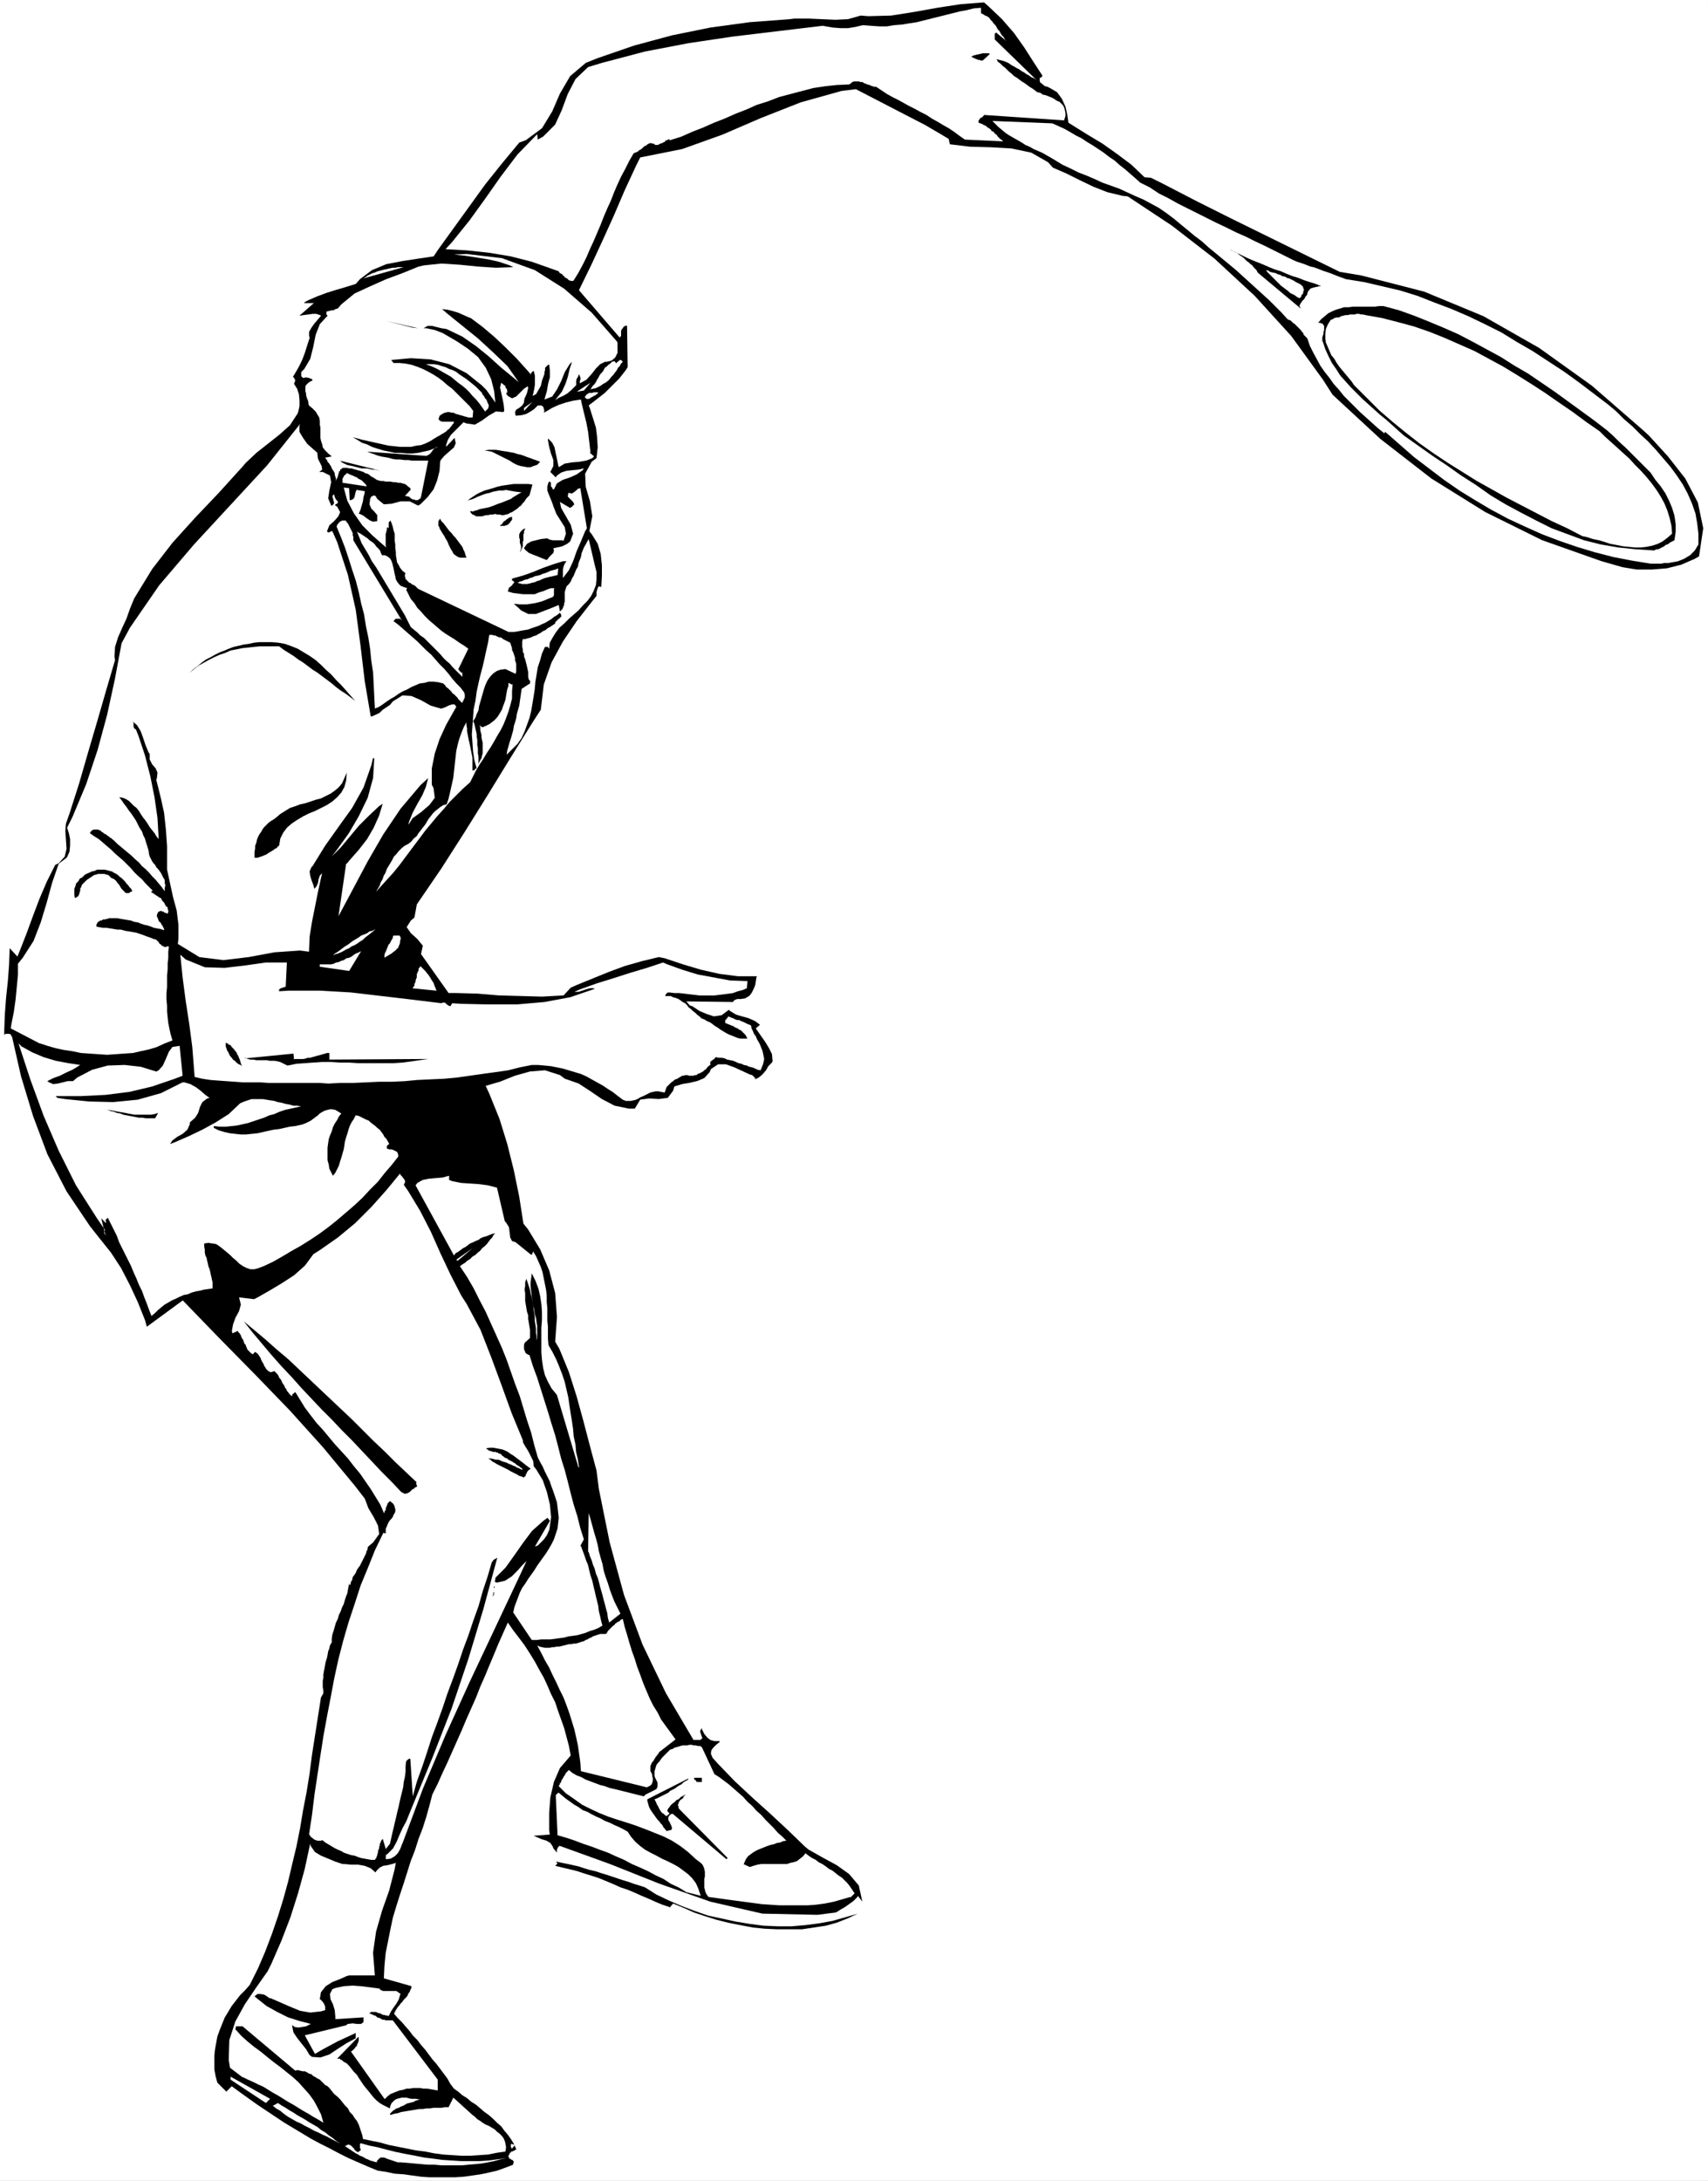 <?xml version="1.0" encoding="UTF-8" standalone="no"?>
<svg
   version="1.0"
   width="121.928mm"
   height="155.668mm"
   id="svg61"
   sodipodi:docname="Tennis - Player 21.wmf"
   xmlns:inkscape="http://www.inkscape.org/namespaces/inkscape"
   xmlns:sodipodi="http://sodipodi.sourceforge.net/DTD/sodipodi-0.dtd"
   xmlns="http://www.w3.org/2000/svg"
   xmlns:svg="http://www.w3.org/2000/svg">
  <rect width="100%" height="100%" fill="#808080" stroke="none"/>
  <sodipodi:namedview
     id="namedview61"
     pagecolor="#ffffff"
     bordercolor="#000000"
     borderopacity="0.25"
     inkscape:showpageshadow="2"
     inkscape:pageopacity="0.0"
     inkscape:pagecheckerboard="0"
     inkscape:deskcolor="#d1d1d1"
     inkscape:document-units="mm" />
  <defs
     id="defs1">
    <pattern
       id="WMFhbasepattern"
       patternUnits="userSpaceOnUse"
       width="6"
       height="6"
       x="0"
       y="0" />
  </defs>
  <path
     style="fill:#ffffff;fill-opacity:1;fill-rule:evenodd;stroke:none"
     d="M 0.323,0.323 H 460.505 V 588.03 H 0.323 Z"
     id="path1" />
  <path
     style="fill:#ffffff;fill-opacity:1;fill-rule:evenodd;stroke:none"
     d="M 0.808,0.323 0.323,0.808 H 460.505 L 460.021,0.323 V 588.03 l 0.485,-0.485 H 0.323 l 0.485,0.485 V 0.323 L 0,0 V 588.353 H 460.829 V 0 H 0 Z"
     id="path2" />
  <path
     style="fill:#000000;fill-opacity:1;fill-rule:evenodd;stroke:none"
     d="m 99.211,417.39 v 0.485 l -0.323,0.646 -0.162,0.646 -0.323,0.646 -0.323,0.646 -0.323,0.646 -0.323,0.646 -0.323,0.646 -0.485,0.646 -0.323,0.485 -0.323,0.808 -0.323,0.485 -0.485,0.646 -0.162,0.808 -0.323,0.485 -0.162,0.808 h -0.162 l -0.323,-0.323 h 0.162 l -0.162,0.808 -0.162,0.808 -0.162,0.97 -0.323,0.808 -0.323,0.97 -0.323,1.131 -0.485,0.97 -0.323,0.97 -0.485,0.97 -0.323,1.131 -0.485,0.97 -0.323,1.131 -0.323,1.131 -0.323,0.97 -0.162,1.131 v 0.97 l -0.485,0.808 -0.162,0.808 -0.323,0.808 -0.162,0.97 -0.162,0.808 -0.323,0.97 -0.162,0.808 -0.162,0.97 -0.162,0.808 -0.162,0.97 v 0.808 l -0.162,0.808 v 0.97 0.808 l 0.162,0.808 v 0.808 l -0.646,1.131 -0.808,5.171 -0.808,5.171 -0.808,5.171 -0.646,5.009 -0.808,5.009 -0.969,5.009 -0.808,4.848 -0.969,4.848 -1.131,4.686 -1.131,4.848 -1.293,4.686 -1.454,4.686 -1.616,4.686 -1.777,4.686 -1.939,4.525 -2.262,4.525 -1.293,1.454 -1.293,1.293 -1.131,1.454 -1.131,1.454 -0.969,1.616 -0.969,1.616 -0.646,1.616 -0.646,1.616 -0.646,1.778 -0.323,1.778 -0.323,1.778 -0.162,1.616 v 1.939 1.778 l 0.323,1.778 0.485,1.778 2.424,2.424 1.454,-1.454 v 0 l 2.424,1.778 2.262,1.616 2.262,1.616 2.424,1.616 2.424,1.616 2.424,1.616 2.424,1.454 2.424,1.454 2.424,1.454 2.424,1.293 2.585,1.293 2.424,1.293 2.585,1.293 2.585,1.131 2.585,1.131 2.747,1.131 2.262,0.323 2.262,0.485 2.424,0.162 2.262,0.323 2.424,0.323 2.262,0.162 h 2.424 2.262 2.262 l 2.424,-0.162 2.262,-0.323 2.262,-0.323 2.262,-0.485 2.101,-0.485 2.262,-0.808 2.101,-0.808 v -0.323 l 0.162,-0.323 v -0.162 l -0.162,-0.162 v -0.162 l -0.323,-0.162 v 0 l -0.323,-0.162 -0.162,-0.162 h -0.162 l -0.162,-0.162 v -0.162 l -0.162,-0.323 v -0.162 l 0.162,-0.162 0.162,-0.323 v -0.162 l 0.162,-0.162 h 0.162 v -0.162 l 0.162,-0.162 h 0.162 0.162 l 0.162,-0.162 h 0.162 l 0.162,-0.162 h 0.162 v 0 l 0.162,-0.162 v 0 h 0.162 v -0.162 l -0.646,-1.454 -0.808,-1.293 -0.808,-1.131 -0.969,-1.131 -0.808,-1.131 -1.131,-0.97 -1.131,-1.131 -1.131,-0.97 -1.131,-0.808 -1.131,-0.97 -1.131,-0.97 -1.293,-0.808 -1.131,-0.97 -1.293,-0.808 -1.131,-0.97 -1.131,-0.808 -0.969,-1.293 -0.808,-1.454 -0.969,-1.293 -0.969,-1.293 -0.969,-1.293 -1.131,-1.293 -0.969,-1.293 -0.969,-1.293 -1.131,-1.293 -0.969,-1.293 -1.131,-1.131 -0.969,-1.293 -1.131,-1.293 -0.969,-1.131 -1.131,-1.131 -0.969,-1.131 0.323,-0.646 0.162,-0.323 0.323,-0.485 0.323,-0.485 0.323,-0.323 0.323,-0.485 0.485,-0.485 0.323,-0.485 0.323,-0.323 0.485,-0.485 0.323,-0.485 0.162,-0.485 0.323,-0.323 0.162,-0.485 0.323,-0.646 v -0.485 0 l -7.433,-2.101 0.162,-3.393 0.323,-3.393 0.646,-3.232 0.646,-3.232 0.646,-3.07 0.969,-3.232 0.969,-3.07 0.969,-2.909 0.969,-3.07 0.969,-3.07 1.131,-2.909 0.969,-3.07 1.131,-2.909 0.969,-3.07 0.808,-2.909 0.808,-3.07 1.454,-2.909 1.293,-2.909 1.293,-2.747 1.293,-2.909 1.293,-2.909 1.293,-2.909 1.293,-3.07 1.293,-2.909 1.293,-2.909 1.131,-2.909 1.293,-2.909 1.131,-2.747 1.293,-3.07 1.131,-2.747 1.293,-2.909 1.293,-2.909 1.454,2.101 1.616,2.101 1.454,1.939 1.454,2.262 1.293,2.101 1.131,2.101 1.293,2.262 0.969,2.101 0.969,2.262 1.131,2.262 0.808,2.424 0.808,2.262 0.808,2.262 0.646,2.424 0.646,2.424 0.485,2.585 -2.908,3.393 -1.616,3.717 -0.969,4.201 -0.323,4.201 v 4.525 l 0.162,1.293 -4.363,0.323 v 0 l 1.131,0.485 1.131,0.485 1.131,0.323 1.131,0.646 0.646,0.97 0.162,0.485 v 0 l 0.969,1.131 v -0.485 -0.323 l 0.162,-0.323 0.162,-0.323 0.323,-0.323 h 0.162 l 13.411,4.848 13.411,5.333 13.734,4.848 14.058,3.232 14.865,0.323 5.009,-0.646 1.293,-0.808 1.131,-0.646 1.131,-0.808 1.131,-0.808 0.969,-0.97 0.323,-0.485 v 0.162 l 1.131,1.454 -0.969,-4.363 -2.585,-3.07 -3.393,-2.424 -3.878,-2.101 -3.716,-2.101 -0.969,-0.808 -4.686,-4.525 -4.686,-4.363 -4.847,-4.363 -4.686,-4.363 -4.524,-4.686 -1.454,-1.616 -0.485,-1.131 0.162,-0.97 0.485,-0.646 0.808,-0.808 0.808,-0.646 0.162,-0.323 h -1.454 l -1.131,-0.323 -0.808,-0.646 -0.808,-0.97 -0.646,-1.293 v -0.323 l -0.323,0.485 -0.162,0.485 0.162,0.485 0.162,0.485 0.162,0.485 0.162,0.162 -0.323,0.485 -0.323,0.162 h -0.646 -0.485 -0.646 v 0 l -7.433,-12.604 -6.302,-13.089 -5.009,-13.412 -3.878,-14.22 -2.908,-14.382 -0.646,-5.009 -1.777,-6.625 -1.777,-6.787 -1.777,-6.464 -2.101,-6.625 -2.585,-6.302 -1.131,-1.939 0.485,-6.625 -0.485,-6.464 -1.616,-6.14 -2.424,-5.656 -3.232,-5.332 -1.293,-1.616 -1.131,-7.272 -1.454,-7.11 -1.777,-7.11 -2.101,-6.787 -2.747,-6.787 -0.969,-2.101 3.878,-1.131 4.04,-1.616 4.04,-1.131 4.04,-0.323 4.04,1.293 1.293,0.97 3.716,1.293 3.232,2.101 3.07,2.101 3.393,1.778 3.878,0.808 h 1.616 l 1.454,-2.424 2.424,-0.323 2.585,0.162 2.424,-0.323 1.454,-1.939 0.323,-1.131 2.101,-0.646 1.939,-0.323 2.101,-0.485 1.939,-0.808 1.454,-1.616 0.323,-0.808 1.939,-1.293 h 2.101 l 2.262,0.808 2.101,0.97 2.101,0.97 0.646,0.162 0.162,0.162 0.162,0.162 0.162,0.162 0.323,0.323 v 0.162 0.162 l 0.969,-0.485 0.969,-0.808 0.969,-1.131 0.646,-1.131 0.969,-0.97 0.162,-0.323 -0.162,-1.939 -0.808,-1.616 -0.969,-1.616 -1.131,-1.616 -1.131,-1.616 -0.323,-0.485 1.131,-0.97 v 0 l -1.293,-0.97 -1.777,-0.808 -1.777,-0.485 -1.616,-0.485 -1.616,-0.97 -0.323,-0.323 -1.939,1.454 -2.101,0.323 -1.939,-0.646 -1.939,-0.808 -1.939,-1.293 -0.485,-0.162 h -0.162 l -0.969,-1.131 12.603,0.162 0.323,-0.485 0.808,-0.323 h 0.969 l 1.131,-0.162 0.808,-0.485 0.323,-0.162 0.646,-0.808 0.485,-0.97 0.485,-1.131 0.162,-0.97 0.162,-1.131 0.162,-0.323 h -5.171 l -5.009,-0.646 -5.009,-1.131 -4.847,-1.454 -4.847,-1.616 -1.616,-0.323 -4.686,1.131 -4.524,1.293 -4.363,1.616 -4.363,1.778 -4.363,1.778 -1.454,0.646 -1.939,2.101 v 0 l -5.817,0.323 -5.817,-0.162 -5.817,-0.162 -5.817,-0.485 -5.817,-0.162 h -1.939 l -7.433,-10.503 v 0 l 0.485,-2.262 -1.454,-1.778 -1.777,-1.616 -1.131,-1.616 1.131,-1.778 0.969,-0.808 0.646,-3.555 v 0 l 6.625,-9.695 6.302,-9.857 6.14,-9.857 6.14,-10.019 6.14,-9.857 2.101,-3.232 0.808,-6.787 2.101,-5.979 3.07,-5.656 3.716,-5.494 4.04,-5.171 1.293,-1.616 v -0.485 -0.485 l 0.162,-0.646 0.162,-0.485 0.162,-0.323 0.162,-0.162 h -0.162 l 0.808,0.162 v -0.162 l 0.162,-2.747 v -2.909 l -0.323,-3.07 -0.808,-2.747 -1.616,-2.585 -0.646,-0.808 0.808,-4.04 -0.646,-4.04 -1.131,-3.878 -0.162,-3.555 1.777,-3.232 1.293,-0.97 0.323,-2.909 -0.162,-2.747 -0.323,-2.585 -0.808,-2.585 -0.808,-2.585 -0.323,-0.808 2.101,-1.616 2.262,-1.778 1.939,-1.939 1.939,-1.939 1.777,-2.262 0.485,-0.808 v 0 l -0.162,-11.15 v 0 h -0.485 l -0.485,0.323 -0.162,0.323 -0.323,0.323 -0.162,0.485 v 0.323 0.162 0.323 0.323 0.162 l -0.323,0.323 v 0 0.162 l -10.988,-12.766 v -0.162 l 3.232,-6.625 3.07,-6.625 3.07,-6.787 2.908,-6.787 3.07,-6.625 1.131,-2.262 11.311,-2.262 10.826,-3.878 10.503,-4.525 10.664,-4.201 10.987,-3.07 3.878,-0.485 4.686,2.424 4.686,2.424 4.686,2.424 4.686,2.424 4.686,2.747 1.616,0.97 0.323,1.454 5.332,0.646 5.655,0.162 5.655,0.323 5.332,1.131 4.524,2.585 1.293,1.454 3.716,1.616 3.555,1.778 3.716,1.778 3.716,1.454 4.04,0.97 1.454,0.162 11.957,7.918 11.472,8.888 10.826,10.019 9.856,10.827 8.564,11.796 2.585,4.04 12.926,11.958 13.734,10.665 14.542,9.049 15.35,7.595 15.996,5.656 5.655,1.616 3.878,0.646 h 4.04 l 4.04,-0.323 3.878,-0.97 3.716,-1.616 1.131,-0.646 1.131,-7.595 -1.454,-6.948 -3.393,-6.464 -4.686,-5.979 -5.171,-5.656 -1.777,-1.616 -13.573,-11.796 -14.219,-10.18 -15.027,-8.564 -15.996,-6.625 -16.966,-4.363 -5.817,-0.97 -9.533,-4.686 -9.533,-4.686 -9.533,-4.686 -9.695,-4.848 -9.372,-4.848 -3.232,-1.616 -1.777,-0.162 -3.555,-3.393 -3.878,-2.909 -3.878,-2.747 -4.04,-2.424 -3.878,-2.424 -1.293,-0.808 -0.323,-2.262 -0.485,-2.101 -0.969,-2.101 -1.293,-1.778 -1.939,-1.131 -0.646,-0.323 -0.646,-0.162 -0.485,-0.323 -0.323,-0.323 -0.485,-0.323 -0.162,-0.485 V 21.653 21.33 21.007 h 0.162 l 0.323,-0.162 0.162,-0.323 h 0.162 l -2.424,-3.717 -2.585,-4.04 -2.747,-3.878 -3.232,-3.717 -3.555,-3.393 -1.293,-1.131 -6.302,0.485 -6.302,0.97 -6.302,1.131 -6.14,0.97 -6.14,0.162 -2.101,-0.162 -3.393,0.97 -3.393,0.162 -3.716,-0.162 -3.555,-0.162 h -3.878 l -1.131,0.162 -10.826,0.808 -10.664,1.454 -10.341,2.101 -10.18,2.747 -9.856,3.393 -3.232,1.293 -4.201,3.555 -2.747,4.686 -2.101,4.848 -2.747,4.525 -4.363,3.232 -1.777,0.646 -4.686,5.656 -4.524,5.656 -4.201,5.817 -4.201,5.817 -4.201,5.817 -1.293,1.939 -4.363,0.646 -4.201,0.646 -4.201,0.808 -3.878,1.616 -3.232,2.424 -1.131,1.293 -2.585,0.808 -2.747,0.808 -2.585,0.808 -2.585,0.97 -2.585,1.131 -0.808,0.485 v 0.162 h 2.585 l -3.878,3.393 h 0.162 l 0.969,-0.162 1.293,-0.162 1.131,-0.162 h 0.969 l 0.969,0.323 0.323,0.162 -0.808,0.97 -0.969,1.131 -0.808,1.131 -0.646,1.131 v 1.131 l 0.162,0.485 -0.646,1.939 -0.646,2.101 -0.808,2.101 -0.969,1.939 -1.131,1.939 -0.323,0.485 0.323,0.323 0.162,0.323 0.162,0.323 -0.162,0.485 -0.162,0.323 v 0.162 l 0.808,1.293 0.485,1.454 0.162,1.616 v 1.616 l -0.323,1.454 -0.162,0.485 -2.101,3.232 -2.908,2.585 -3.07,2.424 -3.07,2.424 -2.908,2.747 -0.969,1.131 -6.302,6.948 -6.302,6.625 -6.14,6.787 -5.494,7.11 -4.847,7.918 -1.131,2.747 -0.969,2.747 -1.131,2.424 -1.131,2.585 -0.808,2.585 -0.162,2.585 0.162,0.97 -2.424,8.241 -2.424,8.403 -2.424,8.241 -2.424,8.403 -2.585,8.08 -0.969,2.747 -0.162,1.939 0.162,2.424 0.162,2.424 -0.485,2.101 -1.616,1.778 -0.969,0.485 -2.262,4.525 -1.939,4.525 -1.777,4.686 -1.777,4.848 -1.777,4.525 -0.646,1.616 v 0 l -2.101,-2.262 -0.162,4.525 -0.323,4.363 -0.485,4.525 -0.323,4.363 -0.162,4.201 v 1.454 l 0.323,-0.323 h 0.485 0.485 l 0.485,0.162 0.162,0.485 0.162,0.162 2.424,10.665 3.232,10.665 3.878,10.342 5.171,10.019 6.302,9.372 2.424,3.07 3.232,4.04 2.747,4.201 2.424,4.686 2.101,4.525 1.939,4.848 0.485,1.778 v 0 l 9.695,-7.11 9.856,10.18 9.695,9.857 9.372,9.695 8.887,9.857 8.564,10.342 2.747,3.555 0.969,2.585 1.454,2.424 1.131,2.262 0.323,2.262 -1.616,2.262 -0.969,0.808 z"
     id="path3" />
  <path
     style="fill:#ffffff;fill-opacity:1;fill-rule:evenodd;stroke:none"
     d="m 10.826,281.492 1.939,0.646 2.262,0.646 2.262,0.485 2.262,0.323 2.262,0.485 2.424,0.162 2.262,0.162 2.424,0.162 2.262,-0.162 2.262,-0.162 2.424,-0.162 2.101,-0.485 2.262,-0.485 2.101,-0.646 2.101,-0.97 2.101,-0.808 -0.485,-1.616 -0.323,-1.454 -0.323,-1.616 -0.162,-1.454 -0.162,-1.616 v -1.616 l -0.162,-1.616 v -1.778 l 0.162,-1.616 v -1.616 -1.616 l 0.162,-1.616 v -1.616 l 0.162,-1.454 v -1.616 l 0.162,-1.454 h -0.485 l -0.323,0.162 h -0.323 l -0.323,-0.162 -0.323,-0.162 h -0.162 l -0.162,-0.323 -0.323,-0.162 -0.162,-0.162 -0.162,-0.323 -0.162,-0.162 -0.323,-0.323 -0.162,-0.162 -0.323,-0.162 h -0.323 l -0.323,-0.162 -0.808,-0.323 -0.969,-0.323 -0.808,-0.323 -0.969,-0.323 -0.969,-0.323 -0.969,-0.162 -0.969,-0.162 -0.969,-0.162 -1.131,-0.323 h -0.969 l -0.969,-0.162 -0.969,-0.162 -0.969,-0.162 h -0.969 l -0.969,-0.162 -0.808,-0.162 v -0.323 -0.162 l 0.162,-0.323 0.162,-0.323 0.162,-0.162 0.323,-0.162 0.162,-0.162 h 0.323 l 0.323,-0.162 0.162,-0.162 h 0.323 0.323 l 0.323,-0.162 h 0.323 l 0.323,-0.162 h 0.323 0.808 1.131 l 0.808,0.162 0.969,0.162 0.969,0.162 0.969,0.162 0.808,0.323 0.969,0.162 0.808,0.323 0.969,0.323 0.808,0.162 0.969,0.323 0.808,0.323 0.808,0.162 0.969,0.162 0.969,0.323 v -0.323 l -0.162,-0.323 -0.162,-0.323 -0.162,-0.323 -0.162,-0.162 -0.162,-0.323 -0.162,-0.323 -0.323,-0.162 -0.162,-0.323 -0.162,-0.323 v -0.162 l -0.162,-0.323 -0.162,-0.323 v -0.323 l 0.162,-0.485 0.162,-0.323 0.162,-0.162 H 42.98 l 0.162,-0.162 h 0.162 0.162 0.162 l 0.162,0.162 h 0.162 0.162 l 0.162,0.162 0.162,0.162 h 0.162 0.162 l 0.162,0.162 h 0.162 l 0.162,0.162 v -0.323 l 0.162,-0.162 v -0.323 -0.162 l -0.162,-0.323 v -0.323 l -0.162,-0.323 -0.323,-0.162 -0.162,-0.323 -0.162,-0.323 -0.162,-0.323 -0.323,-0.323 -0.162,-0.162 -0.162,-0.323 -0.162,-0.323 -0.162,-0.162 h -0.162 l -2.424,-1.616 0.485,-0.323 v 0 l -0.969,-0.97 -0.969,-0.97 -0.969,-1.131 -1.131,-0.97 -0.969,-0.97 -0.969,-1.131 -0.969,-0.97 -0.969,-0.97 -1.131,-0.97 -1.131,-0.97 -0.969,-0.97 -1.131,-0.97 -1.131,-0.97 -1.131,-0.97 -1.293,-0.808 -1.131,-0.808 0.323,-0.485 0.323,-0.323 0.485,-0.162 h 0.323 0.323 0.323 l 0.485,0.162 0.323,0.162 0.323,0.323 0.323,0.162 0.323,0.323 0.485,0.162 0.323,0.323 0.323,0.162 0.323,0.323 0.323,0.162 0.969,0.808 0.808,0.808 0.969,0.808 0.969,0.808 0.969,0.808 0.969,0.808 0.808,0.808 1.131,0.97 0.808,0.97 0.969,0.808 0.969,0.97 0.808,0.97 0.969,0.97 0.808,0.97 0.808,0.97 0.808,1.131 v -0.808 l 0.162,-0.808 -0.162,-0.646 v -0.808 l -0.323,-0.485 -0.323,-0.646 -0.323,-0.646 -0.323,-0.485 -0.485,-0.646 -0.485,-0.485 -0.323,-0.646 -0.485,-0.485 -0.323,-0.485 -0.323,-0.646 -0.323,-0.646 -0.162,-0.485 -0.162,-1.131 -0.323,-1.131 -0.323,-0.97 -0.323,-1.131 -0.485,-0.97 -0.323,-0.97 -0.646,-0.97 -0.485,-0.97 -0.485,-0.97 -0.646,-0.97 -0.646,-0.97 -0.646,-0.808 -0.646,-0.97 -0.646,-0.808 -0.646,-0.97 -0.646,-0.808 0.969,0.162 0.808,0.323 0.808,0.485 0.646,0.646 0.646,0.646 0.808,0.646 0.646,0.808 0.485,0.808 0.646,0.97 0.646,0.808 0.646,0.97 0.485,0.808 0.646,0.808 0.646,0.808 0.485,0.808 0.646,0.808 -0.323,-5.656 -0.808,-5.656 -1.131,-5.656 -1.454,-5.656 -1.777,-5.333 -0.646,-1.616 -0.485,-0.323 -0.162,-0.485 v -0.485 -0.485 l -0.162,-0.323 -0.162,-0.162 1.293,1.131 0.969,1.616 0.646,1.778 0.646,1.939 0.808,1.939 0.323,0.485 v 1.454 l 0.646,1.293 0.969,1.131 0.485,1.131 -0.162,1.454 -0.162,0.485 1.131,4.525 0.969,4.363 0.485,4.525 0.323,4.525 v 4.686 1.616 l 0.808,3.717 0.808,3.717 0.969,3.555 0.485,3.878 v 3.717 l -0.162,1.454 5.817,3.555 6.463,0.808 6.786,-0.808 6.948,-1.293 6.948,-0.485 2.424,0.323 0.162,-4.04 0.646,-4.04 0.808,-4.04 0.808,-4.04 0.808,-3.717 0.323,-1.293 -0.646,0.646 -0.323,0.97 -0.162,0.97 -0.323,0.808 -0.485,0.646 -0.162,0.162 -0.323,-1.131 -0.485,-1.293 -0.323,-1.131 -0.162,-1.131 0.485,-1.131 0.323,-0.323 3.393,-5.494 3.555,-5.009 3.716,-5.171 3.07,-5.494 2.101,-5.979 0.485,-2.101 v 0.162 h 0.162 0.162 l -0.323,5.332 -1.454,5.333 -2.424,5.009 -2.747,4.686 -3.393,4.686 -1.131,1.454 2.424,-2.424 2.424,-2.909 2.424,-2.909 2.747,-2.747 2.747,-2.585 0.969,-0.646 -0.969,3.232 -1.454,3.232 -1.777,3.07 -2.262,2.909 -2.424,2.747 -0.808,0.97 H 93.394 L 91.293,247.396 v -0.162 l 3.878,-7.272 4.04,-7.595 4.201,-7.272 4.686,-6.948 5.332,-6.302 2.101,-1.939 -0.646,2.424 -0.969,2.262 -1.293,2.262 -1.293,2.424 -0.969,2.424 -0.162,0.808 1.131,-1.778 2.262,-1.616 2.262,-1.939 1.454,-1.939 -0.323,-2.585 -0.485,-0.97 v -4.363 l 0.808,-4.04 1.293,-3.878 1.777,-3.878 2.101,-3.717 0.646,-1.131 -0.485,-0.646 h -0.646 l -0.969,0.323 -0.969,0.485 -0.969,0.323 h -0.162 l -2.747,-0.808 -2.585,-1.454 -2.585,-1.131 -2.424,-0.162 -2.585,1.616 -0.808,0.97 -0.969,0.646 -0.969,0.646 -0.808,0.808 -0.969,0.485 -1.131,0.485 h -0.323 l -1.616,-9.534 -1.131,-9.534 -1.293,-9.695 -2.101,-9.372 -2.908,-8.888 -1.293,-2.909 h -0.323 l -0.323,0.162 -0.323,0.162 h -0.162 l -0.323,-0.323 v 0 l 0.646,-1.616 1.293,-1.131 1.131,-1.293 0.485,-1.131 -0.808,-1.454 -0.646,-0.485 0.808,-0.485 v -0.485 l -0.485,-0.485 -0.323,-0.646 -0.162,-0.646 v -0.162 l -0.485,0.485 0.162,0.646 0.162,0.646 0.162,0.646 -0.485,0.646 h -0.323 l -0.808,-1.939 0.323,-2.101 0.485,-2.262 -0.323,-1.778 -1.939,-0.97 h -0.969 l 0.808,-0.646 -0.162,-0.97 -0.485,-0.97 -0.485,-0.97 -0.162,-1.293 v -0.323 l -1.293,-1.131 -1.454,-1.293 -1.131,-1.616 -0.969,-1.616 v -1.616 l 0.162,-0.485 -8.887,11.15 -9.856,10.665 -9.856,10.665 -9.372,10.988 -7.917,11.473 -2.262,4.201 -1.777,9.534 -2.101,9.695 -2.585,9.534 -3.07,9.211 -3.716,8.888 -1.454,2.909 0.485,1.454 0.323,1.616 v 1.778 l -0.162,1.616 -0.646,1.454 -0.323,0.323 -1.939,1.454 v 0 l -1.777,5.171 -1.454,5.333 -1.616,5.332 -1.939,5.009 -2.908,4.525 -1.293,1.616 v 2.909 l -0.323,3.393 -0.323,3.393 -0.485,3.393 -0.646,3.232 -0.162,1.131 7.756,4.04 z"
     id="path4" />
  <path
     style="fill:#ffffff;fill-opacity:1;fill-rule:evenodd;stroke:none"
     d="m 28.277,331.747 v 0 0.162 0.162 h -0.162 v 0.162 0 0.162 0 0.162 0.162 0 l 0.162,0.162 v 0.162 0 h 0.162 l 0.162,0.162 h -0.162 l -1.131,-4.525 1.293,1.293 v 0 -0.162 0 0 -0.162 0 -0.162 0 0 -0.162 h -0.162 v 0 -0.162 l -0.162,0.162 0.808,-0.808 0.808,1.616 0.808,1.616 0.808,1.616 0.646,1.778 0.808,1.616 0.808,1.616 0.808,1.616 0.808,1.616 0.646,1.616 0.808,1.778 0.646,1.616 0.808,1.616 0.646,1.778 0.646,1.616 0.646,1.778 0.646,1.616 0.969,-0.808 0.808,-0.808 0.969,-0.808 0.808,-0.646 1.131,-0.646 0.808,-0.485 1.131,-0.485 0.969,-0.485 1.131,-0.485 0.969,-0.162 1.131,-0.485 1.131,-0.323 0.969,-0.162 1.293,-0.323 1.131,-0.162 1.131,-0.162 v -0.808 -0.808 l -0.162,-0.646 -0.162,-0.808 -0.162,-0.646 -0.162,-0.808 -0.162,-0.646 -0.323,-0.808 -0.162,-0.808 -0.162,-0.646 -0.162,-0.808 -0.323,-0.646 -0.162,-0.808 v -0.808 l -0.162,-0.808 v -0.808 l 1.131,-0.162 1.131,0.162 0.969,0.162 0.969,0.646 0.808,0.646 0.969,0.808 0.969,0.808 0.808,0.808 0.969,0.808 0.808,0.808 0.969,0.646 0.969,0.485 0.969,0.323 h 1.131 l 1.131,-0.323 1.293,-0.485 2.424,-1.131 2.585,-1.454 2.424,-1.454 2.585,-1.454 2.585,-1.616 2.424,-1.616 2.424,-1.778 2.424,-1.939 2.262,-1.939 2.262,-1.939 2.262,-2.101 2.101,-2.262 2.101,-2.101 1.777,-2.262 1.939,-2.262 1.777,-2.262 v -0.485 l -0.162,-0.485 -0.162,-0.323 -0.323,-0.162 -0.323,-0.162 -0.323,-0.162 -0.485,-0.162 h -0.323 -0.323 l -0.323,-0.162 h -0.162 l -0.162,-0.162 v -0.162 -0.323 l 0.162,-0.323 0.485,-0.323 -0.323,-0.646 -0.485,-0.808 -0.485,-0.485 -0.323,-0.646 -0.485,-0.646 -0.485,-0.646 -0.646,-0.485 -0.485,-0.485 -0.646,-0.485 -0.646,-0.485 -0.485,-0.485 -0.808,-0.323 -0.646,-0.323 -0.646,-0.323 -0.646,-0.323 -0.808,-0.162 -0.485,0.97 -0.646,0.97 -0.485,0.97 -0.323,0.97 -0.323,1.131 -0.323,0.97 -0.323,1.131 -0.162,1.131 -0.162,0.97 -0.323,1.131 -0.323,1.131 -0.323,0.97 -0.323,1.131 -0.485,0.97 -0.485,0.97 -0.646,0.808 -0.485,-0.97 -0.485,-0.97 -0.162,-1.131 -0.323,-1.131 v -0.97 -1.293 -1.131 l 0.162,-1.131 0.162,-1.131 0.323,-0.97 0.485,-1.131 0.323,-1.131 0.485,-0.97 0.646,-0.97 0.485,-0.97 0.646,-0.808 -0.808,-0.485 -0.808,-0.485 -0.808,-0.162 h -0.646 l -0.646,0.162 -0.646,0.162 -0.646,0.323 -0.808,0.485 -0.485,0.485 -0.646,0.485 -0.646,0.485 -0.646,0.485 -0.646,0.323 -0.646,0.323 -0.808,0.323 -0.646,0.162 -1.454,0.323 -1.454,0.162 -1.454,0.323 -1.454,0.323 -1.454,0.162 -1.454,0.323 -1.454,0.323 -1.454,0.323 -1.616,0.162 -1.454,0.162 h -1.454 l -1.454,-0.162 -1.454,-0.162 -1.454,-0.323 -1.616,-0.485 -1.293,-0.646 v -0.323 -0.162 l 1.616,0.162 h 1.616 l 1.616,-0.162 1.454,-0.162 1.454,-0.323 1.454,-0.323 1.454,-0.485 1.454,-0.485 1.454,-0.485 1.454,-0.646 1.293,-0.323 1.454,-0.646 1.454,-0.485 1.454,-0.323 1.454,-0.323 1.454,-0.323 -1.131,-0.162 h -0.969 l -1.131,-0.323 -0.969,-0.162 -1.131,-0.323 -0.969,-0.162 -0.969,-0.323 -1.131,-0.162 -0.969,-0.162 -0.969,-0.162 h -0.969 -1.131 -0.969 l -0.969,0.323 -0.969,0.323 -1.131,0.485 -3.07,2.909 -3.555,2.262 -3.555,1.939 -3.716,1.778 -3.716,1.616 -1.293,0.485 0.646,-0.97 1.293,-0.97 1.454,-0.808 1.293,-1.131 0.646,-1.454 v -0.485 l 1.454,-1.293 0.808,-1.293 0.485,-1.616 0.646,-1.293 1.293,-0.97 0.646,-0.162 -1.131,-0.808 -1.293,-1.131 -1.293,-0.97 -1.454,-0.808 -1.616,-0.485 h -0.485 l -5.817,2.909 -6.302,1.778 -6.625,0.646 -6.463,-0.162 -6.463,-0.646 -2.101,-0.323 -0.485,-0.485 h 0.162 6.625 l 6.625,-0.323 6.463,-0.808 6.14,-1.454 6.14,-2.101 2.101,-0.808 v 0 l -0.808,-8.08 h 0.162 l -2.101,0.323 -0.969,1.293 -0.808,1.939 -0.808,1.778 -1.131,1.293 -0.646,0.323 -4.201,-1.293 -4.363,-0.485 -4.524,0.162 -4.201,1.131 -4.04,2.101 -1.131,0.97 h -1.454 l -1.293,0.323 -1.293,0.323 -1.293,0.162 -1.131,-0.485 -0.485,-0.323 1.616,-0.808 1.777,-0.646 1.616,-0.808 1.777,-0.808 1.616,-0.97 0.485,-0.323 -3.232,-0.485 -3.393,-0.646 -3.232,-0.97 -3.07,-1.293 -2.908,-1.616 -0.808,-0.808 3.232,9.857 3.555,9.695 4.04,9.372 4.686,9.372 5.655,8.888 z"
     id="path5" />
  <path
     style="fill:#000000;fill-opacity:1;fill-rule:evenodd;stroke:none"
     d="m 20.198,242.225 h 0.162 l 0.323,-0.162 0.162,-0.162 0.323,-0.162 v -0.162 l 0.162,-0.162 v -0.323 l 0.162,-0.162 v -0.323 l 0.162,-0.323 v -0.323 -0.323 l 0.162,-0.162 0.162,-0.323 v -0.162 l 0.162,-0.323 0.323,-0.323 0.485,-0.485 0.485,-0.485 0.485,-0.323 0.485,-0.323 0.485,-0.323 0.485,-0.323 0.646,-0.162 0.485,-0.162 h 0.485 0.646 0.485 l 0.485,0.162 0.646,0.162 0.485,0.485 0.323,0.323 0.485,0.162 0.485,0.323 0.323,0.323 0.323,0.485 0.323,0.323 0.323,0.485 0.162,0.323 0.323,0.485 0.323,0.323 0.162,0.162 0.323,0.323 0.323,0.323 h 0.323 0.485 l 0.485,-0.323 0.485,-0.162 -0.323,-0.646 -0.485,-0.485 -0.323,-0.485 -0.485,-0.485 -0.323,-0.485 -0.485,-0.485 -0.485,-0.485 -0.485,-0.323 -0.485,-0.485 -0.485,-0.323 -0.646,-0.323 -0.485,-0.323 -0.646,-0.162 -0.646,-0.162 -0.646,-0.162 h -0.646 -0.646 -0.808 l -0.646,0.323 -0.808,0.162 -0.646,0.323 -0.808,0.323 -0.485,0.323 -0.646,0.646 -0.646,0.323 -0.323,0.646 -0.646,0.646 -0.162,0.646 -0.323,0.808 v 0.808 0.808 z"
     id="path6" />
  <path
     style="fill:#000000;fill-opacity:1;fill-rule:evenodd;stroke:none"
     d="m 41.849,301.691 0.808,-1.454 -0.969,0.323 -0.969,0.162 H 39.91 38.941 37.971 37.164 36.356 l -0.969,-0.162 -0.808,-0.162 -0.808,-0.162 -0.969,-0.162 -0.969,-0.162 -0.808,-0.162 -0.808,-0.162 -0.969,-0.162 -0.969,-0.162 0.808,0.162 0.808,0.323 0.808,0.162 0.808,0.323 0.969,0.162 0.808,0.323 0.808,0.162 0.808,0.162 0.969,0.162 0.808,0.162 0.808,0.162 h 0.969 l 0.808,0.162 h 0.808 0.969 z"
     id="path7" />
  <path
     style="fill:#000000;fill-opacity:1;fill-rule:evenodd;stroke:none"
     d="m 75.297,174.357 1.293,0.97 1.293,0.808 1.293,0.808 1.293,0.97 1.293,0.808 1.293,0.97 1.293,0.97 1.293,0.808 1.293,0.97 1.293,0.97 1.293,0.97 1.131,0.97 1.293,0.97 1.293,0.808 1.293,0.97 1.293,0.97 -1.293,-1.454 -1.131,-1.293 -1.293,-1.454 -1.454,-1.454 -1.293,-1.454 -1.454,-1.293 -1.293,-1.293 -1.454,-1.293 -1.616,-1.131 -1.616,-0.97 -1.616,-0.97 -1.616,-0.646 -1.777,-0.646 -1.777,-0.323 -1.939,-0.162 h -1.939 -1.293 l -1.454,0.162 -1.454,0.323 -1.293,0.162 -1.293,0.323 -1.454,0.323 -1.293,0.485 -1.131,0.485 -1.293,0.485 -1.293,0.646 -1.131,0.646 -1.293,0.646 -1.131,0.808 -1.131,0.97 -1.131,0.808 -1.131,1.131 1.293,-1.131 1.293,-0.97 1.454,-0.808 1.454,-0.808 1.293,-0.646 1.454,-0.646 1.454,-0.485 1.454,-0.646 1.616,-0.323 1.616,-0.323 1.616,-0.162 1.454,-0.162 1.777,-0.162 h 1.616 1.616 z"
     id="path8" />
  <path
     style="fill:#ffffff;fill-opacity:1;fill-rule:evenodd;stroke:none"
     d="m 52.514,290.541 2.101,0.485 2.101,0.323 2.101,0.162 2.262,0.162 2.262,0.162 2.262,0.162 h 2.262 2.424 l 2.262,0.162 h 2.424 2.262 2.262 2.262 2.262 2.262 l 2.262,0.162 3.232,-0.162 h 3.393 l 3.555,-0.162 3.555,-0.162 h 3.393 l 3.555,-0.162 3.393,-0.323 3.555,-0.162 3.555,-0.162 3.555,-0.323 3.393,-0.485 3.393,-0.485 3.555,-0.485 3.393,-0.485 3.232,-0.808 3.232,-0.646 h 1.777 l 1.777,0.162 1.616,0.162 1.616,0.323 1.616,0.323 1.616,0.485 1.616,0.485 1.616,0.485 1.454,0.646 1.454,0.808 1.454,0.808 1.454,0.808 1.454,0.97 1.293,0.808 1.454,1.131 1.293,0.97 0.808,0.323 h 0.646 0.646 l 0.808,-0.162 0.646,-0.162 0.646,-0.323 0.485,-0.323 0.808,-0.323 0.646,-0.323 0.646,-0.323 0.646,-0.323 0.646,-0.162 0.808,-0.162 h 0.808 l 0.646,0.162 0.969,0.162 0.162,-0.485 0.162,-0.485 0.162,-0.485 0.323,-0.323 0.323,-0.323 0.323,-0.323 0.323,-0.323 0.485,-0.323 0.323,-0.323 0.323,-0.162 0.485,-0.162 0.485,-0.323 0.323,-0.162 0.485,-0.323 h 0.323 l 0.485,-0.162 h 0.646 l 0.485,0.162 h 0.485 0.646 l 0.323,-0.162 h 0.485 l 0.323,-0.323 0.485,-0.162 0.323,-0.162 0.323,-0.162 0.485,-0.323 0.323,-0.323 0.323,-0.162 0.323,-0.485 0.323,-0.323 0.485,-0.323 v -0.162 -0.162 -0.162 -0.162 -0.162 l 0.162,-0.162 0.162,-0.162 h 0.162 v -0.162 h 0.162 l 0.162,-0.162 0.162,-0.162 h 0.162 l 0.162,-0.323 v 0 l 0.162,-0.162 0.808,0.162 h 0.808 l 0.808,0.162 0.646,0.323 0.808,0.162 0.808,0.162 0.808,0.323 0.646,0.323 0.808,0.162 0.646,0.323 0.808,0.162 0.646,0.323 0.808,0.162 0.808,0.323 0.646,0.323 0.808,0.162 0.323,-0.808 0.323,-0.808 0.162,-0.646 0.162,-0.808 -0.162,-0.808 -0.162,-0.808 -0.162,-0.646 -0.323,-0.808 -0.323,-0.808 -0.323,-0.646 -0.485,-0.808 -0.323,-0.808 -0.485,-0.646 -0.323,-0.808 -0.323,-0.646 -0.162,-0.808 -0.323,-0.162 -0.485,-0.162 -0.323,-0.162 -0.323,-0.162 -0.323,-0.162 -0.323,-0.162 -0.485,-0.162 -0.323,-0.162 -0.323,-0.162 H 198.906 l -0.485,-0.162 -0.323,-0.162 -0.323,-0.162 -0.485,-0.162 -0.323,-0.162 -0.485,-0.162 v 0.162 h -0.162 v 0.162 l -0.162,0.162 v 0 l -0.162,0.162 v 0.162 h -0.162 v 0.162 h -0.162 v 0.162 0.162 0.162 0 0.162 0.162 l 0.485,0.162 0.323,0.162 0.485,0.162 0.323,0.162 0.485,0.162 0.485,0.323 0.323,0.162 0.485,0.162 0.323,0.323 0.485,0.162 0.323,0.323 0.323,0.323 0.323,0.323 0.323,0.323 0.323,0.646 0.162,0.323 h -0.969 -0.808 l -0.808,-0.162 -0.808,-0.323 -0.808,-0.323 -0.808,-0.323 -0.646,-0.323 -0.808,-0.485 -0.808,-0.485 -0.646,-0.485 -0.808,-0.485 -0.646,-0.485 -0.646,-0.485 -0.808,-0.323 -0.808,-0.485 -0.808,-0.323 -0.485,-0.485 -0.646,-0.485 -0.485,-0.485 -0.646,-0.485 -0.485,-0.485 -0.646,-0.485 -0.485,-0.646 -0.485,-0.485 -0.646,-0.323 -0.646,-0.485 -0.485,-0.323 -0.808,-0.323 -0.646,-0.162 -0.646,-0.323 h -0.646 -0.808 v -0.162 0 -0.162 0 l 0.162,-0.162 v 0 l 0.162,-0.162 v -0.162 0 h 0.162 v 0 l 0.162,-0.162 h 0.162 v 0 h 0.162 0.162 l 1.293,0.162 h 1.293 l 1.454,0.162 1.293,0.162 1.454,0.162 1.293,0.162 h 1.293 1.293 1.454 l 1.293,-0.162 1.293,-0.162 1.293,-0.162 1.131,-0.162 1.293,-0.485 1.293,-0.323 1.131,-0.485 v 0 l 0.162,-1.939 v 0 l -4.686,-0.162 -4.363,-0.808 -4.363,-0.808 -4.201,-1.293 -4.04,-1.454 -1.131,-0.485 -4.363,1.454 -4.363,1.293 -4.524,1.454 -4.686,1.454 -4.524,1.616 -1.454,0.646 h 1.131 l 0.969,-0.323 0.969,-0.323 1.131,-0.323 h 0.969 l 0.323,0.162 -6.625,2.262 -6.948,1.293 -7.433,0.646 h -7.594 l -7.433,-0.162 -2.424,-0.162 -0.485,0.808 -0.485,-0.162 -0.485,-0.323 -0.485,-0.485 h -0.646 l -0.323,0.162 -7.917,-0.97 -8.241,-0.97 -8.241,-0.97 -8.402,-0.485 h -8.241 l -2.747,0.162 v -0.485 l 0.485,-0.323 0.485,-0.162 0.485,-0.162 h 0.162 l 0.162,-0.162 0.323,-6.464 v 0 h -5.655 l -5.655,0.808 -5.494,0.646 -5.332,-0.162 -5.171,-2.101 -1.454,-1.293 0.646,6.302 0.808,6.14 0.969,6.302 0.808,6.14 0.485,6.14 z"
     id="path9" />
  <path
     style="fill:#000000;fill-opacity:1;fill-rule:evenodd;stroke:none"
     d="m 65.279,287.632 -0.162,-0.485 -0.162,-0.323 -0.162,-0.646 -0.162,-0.485 -0.162,-0.323 -0.162,-0.485 -0.323,-0.485 -0.162,-0.485 -0.323,-0.323 -0.323,-0.485 -0.323,-0.323 -0.323,-0.323 -0.323,-0.485 -0.485,-0.162 -0.323,-0.323 -0.485,-0.162 v 0.485 0.485 l 0.162,0.485 0.162,0.485 0.162,0.323 0.323,0.485 0.162,0.485 0.323,0.485 0.323,0.323 0.323,0.485 0.485,0.323 0.323,0.323 0.323,0.323 0.485,0.323 0.485,0.162 z"
     id="path10" />
  <path
     style="fill:#ffffff;fill-opacity:1;fill-rule:evenodd;stroke:none"
     d="m 64.148,359.055 0.162,0.323 0.323,0.323 0.323,0.485 0.162,0.485 0.162,0.323 0.323,0.485 0.162,0.485 0.162,0.485 0.323,0.323 0.162,0.485 0.162,0.323 0.162,0.485 0.323,0.323 0.323,0.323 0.323,0.323 0.485,0.323 0.646,-0.646 v 0 l 0.485,0.323 0.323,0.323 0.323,0.485 0.323,0.485 0.162,0.485 0.323,0.646 0.323,0.485 0.162,0.485 0.323,0.485 0.162,0.323 0.323,0.323 0.323,0.323 0.323,0.162 0.323,0.162 0.485,-0.162 0.485,-0.162 0.485,0.485 0.323,0.323 0.323,0.485 0.162,0.485 0.323,0.323 0.323,0.485 0.162,0.485 0.323,0.485 0.323,0.485 0.162,0.485 0.323,0.323 0.162,0.485 0.323,0.323 0.323,0.485 0.323,0.323 0.485,0.323 v -0.162 0 -0.162 0 -0.162 0 l 0.162,-0.162 v 0 h 0.162 v 0 -0.162 h 0.162 v -0.162 h 0.162 v 0 l 0.162,-0.162 1.293,2.101 1.293,2.101 1.454,1.939 1.616,2.101 1.777,1.939 1.616,1.939 1.616,1.939 1.777,1.939 1.777,1.939 1.616,2.101 1.616,1.939 1.454,2.101 1.454,2.101 1.293,2.101 1.293,2.101 0.969,2.262 0.162,-0.162 v -0.323 l 0.162,-0.162 0.162,-0.162 v -0.323 -0.162 l 0.162,-0.323 v -0.162 l 0.162,-0.162 v -0.162 l 0.162,-0.323 v -0.162 l 0.162,-0.162 0.162,-0.162 0.162,-0.162 0.162,-0.162 0.808,0.646 0.323,0.485 0.162,0.485 0.162,0.646 v 0.485 l -0.162,0.485 -0.323,0.485 -0.162,0.485 -0.323,0.485 -0.485,0.485 -0.323,0.485 -0.323,0.646 -0.162,0.485 -0.323,0.646 v 0.485 0.646 0.162 l -0.646,-0.162 v 0 l -2.262,4.686 -1.939,4.848 -1.939,4.686 -1.616,5.009 -1.616,4.848 -1.454,5.009 -1.293,5.009 -1.131,5.171 -0.969,5.171 -0.969,5.009 -0.969,5.333 -0.808,5.171 -0.808,5.332 -0.808,5.333 -0.646,5.333 -0.808,5.332 0.162,0.323 0.162,0.162 0.162,0.323 0.323,0.162 0.162,0.162 0.162,0.162 0.323,0.162 0.162,0.162 h 0.323 l 0.162,0.162 h 0.323 0.162 0.323 0.162 0.162 l 0.323,-0.162 0.808,0.646 0.808,0.485 0.808,0.485 0.808,0.485 0.969,0.485 0.808,0.323 0.808,0.485 0.969,0.323 0.969,0.323 0.969,0.162 0.808,0.323 0.969,0.323 0.969,0.162 0.808,0.162 0.969,0.162 h 0.969 l 0.162,-0.323 0.162,-0.162 0.162,-0.485 0.162,-0.323 v -0.323 l 0.162,-0.323 v -0.485 l 0.162,-0.323 0.162,-0.485 v -0.323 l 0.162,-0.323 v -0.485 l 0.162,-0.162 0.162,-0.485 0.162,-0.323 0.323,-0.323 0.808,2.747 1.131,-1.454 0.323,-1.454 0.323,-1.454 0.323,-1.293 0.323,-1.454 0.323,-1.293 0.323,-1.454 0.323,-1.293 0.323,-1.454 0.323,-1.454 0.323,-1.293 0.323,-1.293 0.162,-1.454 0.323,-1.454 0.162,-1.293 v -1.454 l 0.162,-1.454 h 0.162 v 0 -0.162 0 l 0.162,-0.162 h 0.162 v 0 -0.162 h 0.162 v 0 0 l 0.162,-0.162 v 0 h 0.162 v 0 l 0.162,0.162 v 0 l 0.646,10.019 v 0 l 1.131,-4.04 1.454,-4.04 1.293,-3.878 1.293,-4.04 1.454,-3.878 1.454,-4.04 1.293,-3.878 1.454,-3.878 1.454,-4.04 1.293,-3.878 1.454,-3.878 1.293,-3.878 1.454,-4.04 1.131,-4.04 1.293,-3.878 1.131,-3.878 0.162,-0.162 v 0 l 0.162,-0.162 v 0 -0.162 l 0.162,-0.162 v 0 h 0.162 v -0.162 h 0.162 0.162 v -0.162 h 0.162 l 0.162,-0.162 v 0 h 0.162 l -3.716,13.735 -4.04,13.412 -4.524,13.412 -5.171,13.25 -5.332,12.927 -1.777,4.363 -0.969,1.778 -0.808,1.778 -0.808,1.939 -0.969,1.778 -1.454,1.454 -0.485,0.323 v 0.162 0.97 l 1.293,-0.162 1.131,-0.646 0.808,-0.808 0.646,-1.131 0.485,-1.293 0.162,-0.323 5.494,-14.705 6.14,-14.543 6.463,-14.22 6.625,-14.058 6.625,-14.058 2.101,-4.525 -1.131,1.131 -1.293,1.454 -1.616,1.616 -1.777,1.131 -2.101,0.485 -0.646,-0.162 0.162,-0.97 v -0.162 l 2.747,-2.747 2.424,-3.393 2.262,-3.232 2.424,-3.232 3.07,-2.747 1.131,-0.808 0.646,0.808 -4.04,6.948 0.808,-0.323 0.808,-0.808 0.808,-0.808 0.808,-1.131 0.485,-1.131 0.162,-0.323 0.485,-3.393 -0.323,-3.393 -0.808,-3.393 -1.131,-3.232 -1.777,-2.909 -0.646,-0.808 -0.162,-1.454 -0.646,-1.293 -0.646,-1.293 -0.808,-1.293 -0.646,-1.131 v -0.485 l -3.07,-7.433 -2.747,-7.595 -2.747,-7.433 -2.908,-7.433 -3.716,-6.948 -1.454,-2.262 -2.908,-5.656 -2.747,-5.817 -2.585,-5.817 -2.908,-5.656 -3.232,-5.333 -1.131,-1.616 0.323,-0.646 v -0.485 l -0.323,-0.485 -0.485,-0.646 -0.485,-0.485 V 316.557 l -3.716,4.525 -4.04,4.525 -4.363,4.363 -4.686,3.878 -4.847,3.393 -1.777,1.131 -2.262,3.07 -2.908,2.585 -3.232,2.101 -3.232,1.939 -3.393,1.939 -0.969,0.485 -4.04,-0.485 v 0 l 0.485,1.939 -0.485,1.778 -0.969,1.778 -0.646,1.778 -0.323,1.778 0.162,0.646 z"
     id="path11" />
  <path
     style="fill:#000000;fill-opacity:1;fill-rule:evenodd;stroke:none"
     d="m 68.672,231.398 h 0.323 0.485 l 0.485,-0.162 0.485,-0.162 0.485,-0.162 0.323,-0.162 0.485,-0.162 0.485,-0.323 0.485,-0.323 0.323,-0.162 0.485,-0.323 0.323,-0.162 0.323,-0.323 0.485,-0.162 0.323,-0.485 0.323,-0.162 0.323,-1.939 0.808,-1.616 0.969,-1.293 1.293,-1.131 1.454,-0.97 1.616,-0.97 1.616,-0.808 1.616,-0.646 1.616,-0.808 1.616,-0.808 1.454,-0.97 1.293,-1.131 1.131,-1.293 0.808,-1.454 0.485,-1.778 0.162,-2.101 -0.646,1.454 -0.646,1.454 -0.969,1.131 -0.969,0.808 -1.131,0.808 -1.293,0.646 -1.293,0.646 -1.293,0.323 -1.454,0.485 -1.454,0.485 -1.454,0.323 -1.293,0.485 -1.454,0.485 -1.293,0.808 -1.293,0.808 -1.131,0.97 -0.646,0.485 -0.808,0.485 -0.646,0.485 -0.485,0.485 -0.646,0.646 -0.485,0.646 -0.323,0.646 -0.485,0.646 -0.323,0.646 -0.323,0.808 -0.162,0.808 -0.323,0.808 v 0.808 l -0.162,0.808 v 0.808 z"
     id="path12" />
  <path
     style="fill:#000000;fill-opacity:1;fill-rule:evenodd;stroke:none"
     d="m 77.559,287.471 2.424,-0.485 2.262,-0.162 2.262,-0.162 2.424,-0.162 h 2.424 l 2.424,0.162 h 2.424 l 2.424,0.162 h 2.424 2.424 2.424 2.262 l 2.424,-0.162 2.424,-0.323 2.262,-0.323 2.262,-0.323 -26.661,0.162 v -1.778 0 h -0.646 l -0.485,0.162 -0.646,0.162 -0.485,0.162 -0.646,0.162 -0.646,0.162 -0.485,0.162 -0.646,0.162 -0.485,0.162 h -0.646 l -0.485,0.162 -0.646,0.162 H 81.275 80.79 80.144 79.498 l -0.162,0.162 -0.162,-1.616 -13.088,1.293 v -0.162 l 0.808,0.323 0.646,0.162 h 0.808 l 0.808,0.162 h 0.646 0.808 0.646 0.808 l 0.646,0.162 h 0.808 0.646 l 0.808,0.162 0.646,0.162 0.646,0.323 0.646,0.323 z"
     id="path13" />
  <path
     style="fill:#000000;fill-opacity:1;fill-rule:evenodd;stroke:none"
     d="m 108.259,402.523 0.323,0.162 0.323,0.162 0.323,0.162 h 0.162 l 0.323,-0.162 h 0.323 l 0.162,-0.162 0.323,-0.162 0.323,-0.323 0.162,-0.162 0.323,-0.323 h 0.323 l 0.162,-0.323 0.323,-0.162 0.323,-0.162 0.162,-0.162 v 0 h -0.162 v -0.162 0 0 -0.162 0 l -0.162,-0.162 v 0 -0.162 0 -0.162 0 -0.162 0 h 0.162 l -2.908,-2.747 -2.908,-2.747 -2.908,-2.909 -2.908,-2.747 -2.747,-2.747 -2.908,-2.909 -2.908,-2.747 -2.908,-2.747 -2.908,-2.747 -2.908,-2.747 -2.908,-2.747 -2.908,-2.747 -3.07,-2.585 -2.908,-2.585 -3.07,-2.585 -2.908,-2.424 2.424,3.07 2.585,3.07 2.585,3.07 2.585,2.909 2.747,2.909 2.585,2.909 2.747,2.909 2.747,2.909 2.747,2.747 2.747,2.909 2.747,2.747 2.585,2.747 2.747,2.909 2.585,2.747 2.747,2.747 z"
     id="path14" />
  <path
     style="fill:#ffffff;fill-opacity:1;fill-rule:evenodd;stroke:none"
     d="m 84.345,102.61 -0.646,0.323 -0.485,0.323 -0.323,0.323 -0.323,0.323 -0.162,0.323 v 0.485 0.485 0.485 l 0.162,0.323 v 0.485 l 0.162,0.646 0.162,0.485 0.162,0.323 0.162,0.646 v 0.323 l 0.162,0.485 0.969,0.808 0.808,0.808 0.485,0.808 0.485,0.808 0.162,0.97 v 0.97 l 0.162,0.808 v 0.97 0.808 0.97 l 0.162,0.808 0.323,0.97 0.162,0.808 0.646,0.808 0.808,0.808 0.969,0.808 -1.777,0.323 v 0 l 0.162,0.323 0.323,0.323 0.162,0.485 0.323,0.323 0.323,0.485 0.323,0.485 0.162,0.485 0.323,0.485 0.323,0.485 0.162,0.485 v 0.323 l 0.162,0.485 0.162,0.485 v 0.323 l -0.162,0.323 -0.162,0.323 0.162,-0.323 0.162,-0.162 0.162,-0.323 0.162,-0.323 0.162,-0.323 v -0.162 l 0.162,-0.485 v -0.162 l 0.162,-0.323 v -0.323 l 0.323,-0.162 v -0.323 l 0.323,-0.162 0.162,-0.162 0.323,-0.162 h 0.485 0.485 l 0.646,0.162 h 0.646 l 0.485,0.162 0.646,0.162 0.485,0.162 0.646,0.162 0.485,0.162 0.485,0.162 0.485,0.323 0.646,0.162 0.485,0.323 0.323,0.323 0.646,0.323 0.485,0.323 0.485,0.323 0.485,0.162 0.646,0.162 h 0.646 l 0.646,0.162 h 0.808 0.485 l 0.808,0.162 h 0.646 l 0.646,0.162 h 0.646 l 0.485,0.162 0.646,0.162 0.485,0.323 0.323,0.323 0.485,0.323 0.323,0.485 v 0 l -1.616,1.778 v 0 h 0.323 0.162 l 0.323,0.162 h 0.323 l 0.162,0.162 0.323,0.323 0.323,0.162 0.323,0.162 h 0.323 l 0.323,0.162 h 0.323 0.162 l 0.323,-0.162 0.162,-0.162 0.323,-0.162 0.162,-0.485 v 0 l 1.939,-9.695 h -1.131 -0.969 -1.131 -1.131 l -0.969,-0.162 h -1.131 l -1.131,-0.162 h -1.131 l -0.969,-0.162 -1.131,-0.323 -0.969,-0.162 -0.969,-0.162 -1.131,-0.323 -0.808,-0.323 -0.969,-0.323 -0.808,-0.323 v 0 l 15.835,1.131 h 0.162 l 0.323,-0.162 0.323,-0.162 0.162,-0.162 h 0.162 l 0.162,-0.323 0.162,-0.162 0.162,-0.162 0.162,-0.323 0.162,-0.162 0.162,-0.162 0.323,-0.323 0.162,-0.162 h 0.162 l 0.323,-0.162 h 0.162 l -1.131,0.485 -1.293,0.485 -1.454,0.323 -1.454,0.323 -1.454,0.162 h -1.616 l -1.616,-0.162 h -1.616 l -1.454,-0.323 -1.616,-0.323 -1.616,-0.485 -1.454,-0.485 -1.293,-0.646 -1.454,-0.485 -1.293,-0.808 -1.131,-0.646 1.293,0.323 1.131,0.323 1.454,0.323 1.454,0.323 1.454,0.323 1.454,0.323 1.454,0.323 1.616,0.162 1.454,0.162 h 1.454 1.454 l 1.454,-0.323 1.293,-0.162 1.293,-0.485 1.293,-0.646 0.969,-0.646 0.323,-0.162 0.485,-0.323 0.323,-0.162 0.323,-0.162 0.485,-0.323 0.323,-0.162 0.485,-0.323 0.323,-0.162 0.323,-0.323 0.323,-0.323 0.323,-0.162 0.323,-0.485 0.323,-0.323 0.162,-0.323 0.323,-0.323 0.162,-0.485 h -0.323 -0.323 -0.323 -0.323 -0.485 -0.323 -0.485 -0.323 -0.323 l -0.323,-0.162 h -0.162 l -0.162,-0.162 -0.162,-0.162 -0.162,-0.323 0.162,-0.323 0.162,-0.485 0.485,-0.323 0.485,-0.323 0.485,-0.162 0.646,-0.162 h 0.485 l 0.646,0.162 h 0.485 l 0.646,0.323 0.646,0.162 0.485,0.162 0.646,0.162 0.485,0.162 0.646,0.162 0.485,0.162 h 0.646 0.646 -0.162 l 0.162,-1.778 v 0 l -0.969,-1.293 -1.131,-1.131 -1.131,-1.131 -1.293,-1.293 -1.131,-1.131 -1.293,-0.97 -1.293,-1.131 -1.293,-0.97 -1.293,-0.808 -1.454,-0.808 -1.293,-0.646 -1.616,-0.646 -1.454,-0.485 -1.616,-0.323 -1.616,-0.162 h -1.616 v 0 l -0.646,-0.808 5.332,-0.485 5.332,0.323 5.009,1.293 4.686,2.424 4.04,3.232 1.293,1.293 v 0 l 2.424,3.393 -0.323,-3.07 -0.808,-3.232 -1.454,-3.07 -2.101,-2.909 -2.747,-2.262 -0.969,-0.646 -1.939,-1.293 -1.939,-1.131 -1.939,-1.131 -2.101,-0.808 -2.262,-0.485 h -0.808 l 1.131,-0.646 h 1.131 l 1.293,0.323 1.293,0.323 1.131,0.162 0.485,0.162 4.04,1.939 3.716,2.585 3.393,2.747 3.393,3.07 3.555,2.909 1.131,0.97 -3.07,-4.363 -3.878,-3.717 -4.04,-3.717 -4.201,-3.393 -4.201,-3.393 -1.293,-1.131 1.454,0.162 1.293,0.323 1.616,0.485 1.454,0.646 1.454,0.646 0.485,0.162 3.232,2.424 3.232,2.747 2.908,2.747 3.07,3.07 2.908,3.232 0.969,1.131 -0.162,-0.323 0.162,-0.162 0.162,-0.323 0.323,-0.162 0.162,-0.162 v 0 l 0.323,1.293 v 1.131 1.293 l -0.162,1.131 -0.323,1.454 -0.162,0.485 0.969,-0.485 0.646,-1.131 0.646,-1.131 0.323,-1.454 0.485,-1.293 0.162,-0.485 v -0.485 l 0.162,-0.485 v -0.646 l 0.485,-0.485 0.323,-0.323 h 0.323 l 0.162,1.616 v 1.778 l -0.485,1.778 -0.323,1.939 -0.485,1.616 -0.162,0.646 2.101,-0.808 1.293,-1.939 1.131,-2.262 0.969,-2.424 1.293,-2.101 0.646,-0.646 -0.646,1.939 -0.485,2.101 -0.646,1.939 -0.969,2.101 -1.293,1.616 -0.485,0.646 0.969,-0.646 1.131,-0.485 1.131,-0.646 1.131,-0.97 0.969,-0.97 0.323,-0.323 v -0.646 -0.646 l 0.162,-0.485 0.323,-0.485 0.162,-0.485 0.162,-0.162 0.162,0.485 0.162,0.323 v 0.646 l -0.162,0.323 v 0.485 0.162 l 1.777,-0.97 1.454,-1.616 1.131,-1.454 1.131,-1.131 1.293,-0.646 h 0.485 l 1.293,-0.323 0.969,-0.808 0.646,-1.293 V 93.884 92.43 l -0.162,-0.323 -6.786,-7.756 -7.433,-6.464 -7.917,-5.009 -8.887,-3.232 -9.533,-1.131 -3.393,0.162 3.07,0.323 3.07,0.485 3.07,0.485 2.908,0.646 2.908,0.97 0.969,0.485 -4.686,0.162 -4.847,-0.323 -4.847,-0.485 -5.009,-0.323 -4.686,0.485 -1.454,0.323 -4.363,1.778 -4.363,1.616 -4.363,1.939 -4.201,1.939 -3.555,2.909 -0.969,1.131 -0.646,0.162 -0.485,0.323 h -0.485 l -0.646,0.162 -0.646,0.162 h -0.162 v 0.162 0.323 0.323 l 0.162,0.162 0.162,0.162 v 0 l -2.101,2.262 -1.131,2.909 -0.646,3.232 -0.808,3.232 -1.616,2.747 -0.808,0.808 v 1.131 l 0.485,0.485 0.808,-0.162 0.808,0.162 0.808,0.323 z"
     id="path15" />
  <path
     style="fill:#ffffff;fill-opacity:1;fill-rule:evenodd;stroke:none"
     d="m 65.602,560.398 1.293,0.646 1.454,0.646 1.293,0.646 1.454,0.646 1.293,0.808 1.293,0.808 1.454,0.808 1.293,0.808 1.293,0.808 1.454,0.808 1.293,0.808 1.293,0.808 1.454,0.808 1.293,0.808 1.454,0.808 1.293,0.808 -0.646,-2.262 -0.969,-1.939 -0.969,-1.778 -1.293,-1.778 -1.454,-1.616 -1.454,-1.616 -1.616,-1.454 -1.616,-1.293 -1.616,-1.293 -1.939,-1.454 -1.616,-1.293 -1.777,-1.454 -1.777,-1.293 -1.777,-1.454 -1.616,-1.454 -1.454,-1.616 h -0.162 l 0.162,-0.97 h 1.777 l 14.219,11.958 0.646,-0.162 0.646,0.162 0.646,0.162 h 0.646 l 0.646,0.323 0.485,0.323 0.646,0.162 0.485,0.485 0.646,0.323 0.485,0.323 0.646,0.323 0.485,0.485 0.485,0.485 0.485,0.485 0.646,0.323 0.485,0.485 0.646,0.808 0.646,0.808 0.808,0.646 0.808,0.808 0.646,0.808 0.646,0.808 0.808,0.808 0.485,0.97 0.808,0.808 0.485,0.808 0.646,0.808 0.485,0.97 0.323,0.97 0.323,0.97 0.323,0.97 0.162,0.97 2.262,0.485 2.424,0.485 2.262,0.646 2.424,0.485 2.424,0.485 2.424,0.485 2.585,0.323 2.424,0.485 2.424,0.323 2.424,0.162 2.424,0.162 h 2.424 l 2.424,-0.162 2.424,-0.162 2.424,-0.485 2.262,-0.323 0.162,-1.131 -0.162,-0.97 -0.162,-0.646 -0.323,-0.808 -0.485,-0.646 -0.646,-0.646 -0.646,-0.485 -0.646,-0.646 -0.808,-0.485 -0.808,-0.485 -0.808,-0.323 -0.808,-0.485 -0.646,-0.485 -0.808,-0.485 -0.646,-0.646 -0.646,-0.485 -5.171,-4.686 -1.293,2.585 h -0.969 l -0.969,0.162 h -0.969 -1.131 l -0.969,0.162 h -0.969 l -0.969,0.162 h -0.969 l -0.969,0.162 -0.969,0.162 -0.969,0.162 -0.969,0.162 -0.969,0.162 -0.969,0.323 -0.969,0.162 -0.969,0.323 -0.162,-0.323 v 0 l 0.485,-0.485 0.323,-0.323 0.485,-0.323 0.485,-0.323 0.646,-0.162 0.485,-0.323 0.485,-0.162 0.646,-0.323 0.485,-0.323 0.646,-0.162 0.646,-0.162 0.646,-0.162 0.485,-0.323 0.646,-0.162 0.646,-0.162 0.646,-0.162 -0.646,0.162 H 112.945 l -0.646,-0.162 h -0.646 -0.646 l -0.808,-0.162 -0.485,-0.162 h -0.808 -0.485 l -0.646,0.162 -0.646,0.162 -0.646,0.323 -0.323,0.323 -0.485,0.485 -0.323,0.646 -0.162,0.808 -0.969,-0.485 -0.969,-0.485 -0.808,-0.485 -0.808,-0.646 -0.808,-0.808 -0.646,-0.808 -0.646,-0.808 -0.808,-0.97 -0.646,-0.808 -0.646,-0.97 -0.646,-0.97 -0.485,-0.808 -0.808,-0.808 -0.646,-0.808 -0.646,-0.808 -0.646,-0.646 -0.162,-0.162 h -0.323 v -0.162 l -0.323,-0.162 h -0.162 v -0.162 l -0.323,-0.162 v -0.162 H 91.939 l -0.162,-0.162 v -0.162 h -0.162 -0.162 -0.162 -0.162 -0.162 l 5.655,-5.817 h 0.162 v 0.323 0.162 0.323 0.323 l -0.162,0.162 v 0.323 l -0.162,0.162 -0.162,0.323 v 0.323 l -0.323,0.162 -0.162,0.323 -0.162,0.162 -0.162,0.162 -0.323,0.323 -0.162,0.162 -0.323,0.162 v 0 l 9.049,12.766 h 0.162 l 0.646,-0.646 0.808,-0.646 0.808,-0.323 0.808,-0.323 0.808,-0.323 0.969,-0.162 0.969,-0.323 h 0.808 l 0.969,-0.162 h 0.969 0.969 l 0.808,0.162 h 0.969 l 0.969,0.162 0.969,0.162 0.969,0.162 v 0 -2.909 l -12.119,-15.998 h -0.646 -0.323 -0.485 -0.485 l -0.323,-0.162 h -0.485 l -0.323,-0.162 -0.485,-0.323 h -0.162 l -0.485,-0.162 -0.323,-0.323 -0.323,-0.162 -0.485,-0.162 -0.323,-0.162 -0.323,-0.162 h -0.485 l 0.323,-0.162 0.162,-0.323 h 0.485 0.323 0.323 0.323 l 0.323,0.162 0.323,0.162 h 0.323 l 0.323,0.162 0.323,0.162 0.323,0.162 h 0.323 l 0.485,0.162 h 0.323 l 0.323,0.162 0.646,-1.293 0.646,-0.97 0.808,-1.131 0.646,-1.131 0.323,-1.131 0.162,-0.323 -1.131,-0.808 h -1.293 -1.293 -0.969 l -0.808,-0.323 -0.162,-0.323 -2.424,-0.323 -2.585,-0.323 -2.262,-0.162 -2.424,0.162 -2.262,0.485 -0.808,0.323 -0.646,1.293 0.162,1.454 0.646,1.293 0.485,1.616 0.162,1.778 v 0.646 l 7.594,-0.485 v 0 1.293 l -0.646,0.485 h -1.131 l -1.131,-0.162 -1.293,0.162 -0.323,0.162 v 0.162 l -11.311,2.747 2.747,5.009 1.939,-1.131 2.101,-1.131 2.101,-1.131 2.101,-0.97 2.101,-0.97 0.646,-0.323 v 1.454 l -2.424,1.293 -2.262,1.454 -2.424,1.616 -2.424,0.808 -2.262,-0.162 -0.646,-0.485 -0.969,-1.616 -1.293,-1.616 -1.131,-1.454 -0.969,-1.454 -0.323,-1.616 v -0.323 l 0.646,0.485 0.969,0.162 1.131,-0.162 0.969,-0.162 0.969,-0.485 0.323,-0.162 -3.07,-0.808 -3.07,-0.97 -2.908,-1.454 -2.908,-1.616 -2.424,-1.939 -0.808,-0.646 0.808,-0.646 h 0.808 l 0.969,0.162 0.808,0.485 0.646,0.485 h 0.323 l 2.585,1.131 2.585,1.131 2.747,1.131 2.747,0.485 2.908,-0.323 1.131,-0.323 v -0.323 -0.646 l -0.323,-0.808 -0.485,-0.646 -0.485,-0.485 h -0.162 l 0.323,-1.939 1.293,-1.616 1.777,-1.131 2.101,-0.808 1.777,-0.808 0.646,-0.162 h 6.948 l -0.485,-6.14 0.808,-5.656 1.616,-5.656 1.939,-5.494 1.454,-5.656 0.323,-1.778 -0.969,0.323 -1.293,0.323 -1.131,0.162 -0.969,0.485 -0.808,0.808 -0.323,0.485 -1.293,-1.131 -1.616,-0.646 -1.777,-0.323 h -1.939 l -1.777,-0.162 h -0.485 l -1.939,-0.646 -1.939,-0.808 -1.939,-0.808 -1.616,-0.97 -1.131,-1.616 -0.162,-0.646 -1.454,6.787 -1.777,6.464 -2.101,6.625 -2.424,6.302 -2.747,6.302 -0.969,1.939 -3.07,4.363 -3.07,4.525 -2.585,4.686 -1.616,5.009 -0.162,5.333 0.323,1.939 v 0.162 l 3.393,2.585 z"
     id="path16" />
  <path
     style="fill:#ffffff;fill-opacity:1;fill-rule:evenodd;stroke:none"
     d="m 71.742,567.346 1.131,-1.131 -10.664,-5.979 v 0.808 z"
     id="path17" />
  <path
     style="fill:#000000;fill-opacity:1;fill-rule:evenodd;stroke:none"
     d="m 102.765,127.011 -11.149,-2.747 h 0.162 l 0.485,0.485 0.646,0.323 0.646,0.323 0.646,0.162 0.808,0.162 0.646,0.162 0.646,0.162 0.646,0.162 0.646,0.162 h 0.646 0.808 l 0.646,0.162 0.646,0.162 h 0.808 l 0.808,0.162 z"
     id="path18" />
  <path
     style="fill:#ffffff;fill-opacity:1;fill-rule:evenodd;stroke:none"
     d="m 101.15,191.162 1.131,-0.485 0.969,-0.646 1.131,-0.808 0.969,-0.646 1.131,-0.646 1.131,-0.808 1.131,-0.646 1.131,-0.485 1.131,-0.646 1.131,-0.485 1.131,-0.485 1.293,-0.162 1.131,-0.323 h 1.293 l 1.293,0.162 1.293,0.323 0.323,0.323 0.323,0.323 0.162,0.323 0.485,0.323 0.323,0.323 0.323,0.323 0.323,0.323 0.162,0.323 0.485,0.323 0.323,0.323 0.323,0.323 0.323,0.323 0.162,0.323 0.485,0.485 0.162,0.162 0.485,0.485 v -0.162 -0.162 l 0.162,-0.162 v -0.162 h 0.162 v -0.323 l 0.162,-0.162 v -0.162 l 0.162,-0.162 v -0.162 -0.323 -0.162 -0.162 -0.162 l -0.162,-0.323 v -0.162 l -0.969,-1.293 -1.131,-1.131 -1.131,-1.293 -0.969,-1.293 -1.131,-1.293 -1.293,-1.293 -1.131,-1.293 -1.131,-1.293 -1.293,-1.131 -1.293,-1.293 -1.131,-1.131 -1.293,-1.131 -1.293,-1.131 -1.293,-1.131 -1.293,-1.131 -1.293,-0.97 0.162,-0.162 0.162,-0.162 v -0.162 h 0.162 l 0.162,-0.162 h 0.162 0.162 0.162 0.162 0.162 0.162 0.162 l 0.162,0.162 v 0 l 0.162,0.162 h 0.162 v 0.162 L 95.333,145.755 v 0 -0.323 -0.323 -0.323 l -0.162,-0.323 v -0.323 -0.323 l -0.162,-0.323 -0.162,-0.323 -0.162,-0.323 -0.162,-0.323 -0.162,-0.323 -0.162,-0.323 -0.162,-0.323 -0.162,-0.323 -0.323,-0.323 -0.162,-0.323 -0.162,-0.162 h -0.162 -0.162 -0.162 -0.162 -0.323 l -0.162,0.162 H 91.939 l -0.162,0.162 -0.323,0.162 v 0.162 l -0.162,0.162 -0.162,0.162 -0.162,0.162 v 0.162 l -0.162,0.323 1.131,2.747 1.131,2.909 0.969,2.909 0.969,3.07 0.969,2.909 0.808,3.07 0.646,3.07 0.808,3.07 0.485,3.07 0.646,3.07 0.485,3.07 0.323,3.232 0.485,3.232 0.162,3.232 0.162,3.232 z"
     id="path19" />
  <path
     style="fill:#ffffff;fill-opacity:1;fill-rule:evenodd;stroke:none"
     d="m 98.887,131.05 -0.162,-0.323 -0.323,-0.323 -0.162,-0.162 -0.323,-0.323 -0.323,-0.323 -0.323,-0.162 -0.323,-0.162 -0.323,-0.162 -0.323,-0.323 -0.485,-0.162 -0.323,-0.162 -0.323,-0.162 -0.485,-0.162 -0.323,-0.162 -0.323,-0.162 -0.323,-0.162 h -0.162 l -0.162,0.162 v 0.162 h -0.162 l -0.162,0.162 -0.162,0.162 -0.162,0.162 v 0.162 l -0.162,0.162 v 0.162 l -0.162,0.162 v 0.162 0.162 0.162 0.323 0.162 0.162 l 6.463,0.97 z"
     id="path20" />
  <path
     style="fill:#ffffff;fill-opacity:1;fill-rule:evenodd;stroke:none"
     d="m 94.202,261.939 3.232,-5.332 -0.646,0.323 -0.808,0.323 -0.485,0.323 -0.646,0.485 -0.646,0.323 -0.808,0.162 -0.646,0.485 -0.646,0.162 -0.646,0.323 -0.808,0.162 -0.646,0.323 -0.646,0.162 H 88.546 87.9 87.092 86.284 v 0.646 z"
     id="path21" />
  <path
     style="fill:#ffffff;fill-opacity:1;fill-rule:evenodd;stroke:none"
     d="m 104.22,147.694 -0.162,-0.485 v -0.323 -0.323 -0.323 -0.323 -0.485 -0.162 -0.323 -0.323 -0.323 -0.323 l 0.162,-0.323 v -0.323 l 0.162,-0.323 v -0.485 l 0.162,-0.323 0.323,0.323 v 0 0 -0.162 -0.162 -0.162 -0.162 -0.162 -0.162 -0.162 0 -0.162 -0.323 h 0.162 v -0.162 l 0.162,-0.162 v 0 l 0.162,-0.162 0.323,0.808 0.323,0.97 0.162,0.808 0.323,0.97 v 0.97 0.97 l 0.162,0.97 v 0.97 l 0.162,1.131 v 0.808 l 0.162,0.97 0.162,0.97 0.485,0.808 0.323,0.646 0.646,0.808 0.808,0.646 -0.162,0.485 v 0.323 l 0.162,0.485 v 0.323 l 0.323,0.162 0.162,0.323 0.323,0.162 0.162,0.323 h 0.323 l 0.323,0.323 0.323,0.162 0.323,0.162 0.323,0.162 0.323,0.323 0.162,0.162 0.323,0.323 24.399,11.635 h 0.808 0.808 l 0.969,-0.162 0.808,-0.162 0.969,-0.162 0.969,-0.162 0.808,-0.323 0.969,-0.323 0.969,-0.323 0.969,-0.485 0.808,-0.323 0.808,-0.485 0.808,-0.485 0.808,-0.646 0.808,-0.485 0.808,-0.646 0.162,0.323 0.162,0.162 v 0.162 0.162 0.323 0 l -0.323,0.162 v 0.162 l -0.323,0.162 -0.162,0.162 -0.162,0.162 -0.162,0.162 -0.162,0.162 -0.162,0.162 -0.162,0.162 v 0.323 l -0.485,0.323 -0.485,0.323 -0.485,0.323 -0.646,0.323 -0.485,0.485 -0.485,0.162 -0.485,0.323 -0.485,0.323 -0.646,0.323 -0.485,0.323 -0.646,0.162 -0.646,0.323 -0.485,0.162 -0.646,0.162 -0.485,0.162 h -0.646 l -0.162,0.646 v 0.646 0.808 l 0.162,0.646 v 0.646 l 0.323,0.646 v 0.646 l 0.323,0.808 0.162,0.646 0.162,0.646 0.162,0.646 0.162,0.808 0.162,0.646 v 0.646 0.646 l 0.162,0.808 v 0 h 0.162 v 0.162 h 0.162 v 0 0.162 0.162 0 0 0.162 0.162 0 0 0.162 0 0 l -2.262,1.454 v 0 l -0.162,1.131 -0.162,1.131 -0.162,1.131 -0.162,1.131 -0.323,1.131 -0.323,1.131 -0.162,1.131 -0.323,1.131 -0.323,0.97 -0.162,1.131 -0.323,1.131 -0.323,1.131 -0.323,0.97 -0.323,1.131 -0.323,1.131 -0.162,1.131 1.454,-1.454 1.454,-1.454 1.131,-1.616 0.808,-1.778 0.646,-1.778 0.646,-1.778 0.485,-1.939 0.323,-1.939 0.323,-1.939 0.323,-2.101 0.162,-1.939 0.323,-1.939 0.323,-1.939 0.646,-1.939 0.485,-1.778 0.808,-1.778 v 0 h 0.162 v 0 h 0.162 v 0 h 0.162 v 0 h 0.162 v 0 h 0.162 v 0.162 0 h 0.162 v 0 0.162 l 0.162,0.162 0.162,-1.616 0.808,-1.454 0.808,-1.293 0.969,-1.293 1.293,-1.131 1.293,-1.293 1.293,-1.131 1.293,-1.131 1.131,-1.293 1.293,-1.293 0.969,-1.293 0.646,-1.293 0.646,-1.616 0.162,-1.616 v -1.939 l -0.485,-1.939 -1.616,-6.948 -0.485,0.808 -0.323,0.646 -0.485,0.808 -0.323,0.808 -0.323,0.808 -0.162,0.97 -0.323,0.808 -0.323,0.808 -0.162,0.97 -0.485,0.808 -0.323,0.808 -0.323,0.808 -0.485,0.808 -0.323,0.808 -0.485,0.646 -0.646,0.646 -0.162,0.485 -0.162,0.485 -0.162,0.485 v 0.323 0.485 0.485 0.485 0.485 0.485 l -0.162,0.323 v 0.485 l -0.162,0.323 -0.162,0.485 -0.162,0.323 -0.323,0.323 -0.323,0.323 v 0 l -0.323,-1.778 v 0 l -1.939,0.808 -2.101,0.808 -2.101,0.808 h -2.101 l -1.939,-0.97 -0.646,-0.646 -1.293,-1.131 1.616,0.162 h 1.939 l 2.101,-0.323 1.939,-0.485 1.939,-0.808 0.485,-0.162 0.646,-0.323 0.162,-0.485 v -0.485 -0.485 -0.646 l 0.162,-0.162 h -0.969 l -0.969,0.323 -1.131,0.485 -1.131,0.323 -1.131,0.485 h -0.162 -1.616 -1.454 l -1.293,-0.162 -1.293,-0.162 -1.131,-0.323 h -0.323 l 0.162,-0.646 0.162,-0.485 0.485,-0.323 0.323,-0.323 0.485,-0.646 h 0.162 l -0.162,-0.323 -0.162,-0.162 -0.323,-0.162 v -0.162 -0.323 0 l 2.908,-0.808 2.747,-0.97 2.747,-1.131 2.747,-0.97 2.585,-0.808 h 0.969 l -0.485,0.646 -0.323,0.808 -0.162,0.808 v 0.97 0.97 0.323 l 1.616,-2.101 1.131,-2.424 0.969,-2.747 1.131,-2.585 1.131,-2.747 0.485,-0.808 -1.777,-10.827 -0.646,0.162 -0.485,0.485 -0.646,0.485 -0.485,0.323 -0.646,-0.162 h -0.323 l -0.162,0.97 0.808,0.808 0.646,0.646 0.323,0.646 -0.646,0.646 -0.485,0.323 -2.747,-1.616 0.323,1.616 1.293,2.262 1.293,2.262 0.646,2.424 -0.808,2.101 -0.808,0.646 -0.646,0.323 -0.646,0.323 -0.646,0.162 -0.808,0.162 -0.646,0.162 h -0.323 l 0.162,0.646 -0.162,0.646 -0.646,0.646 -0.485,0.485 -0.485,0.646 -0.162,0.162 -1.293,-0.485 -1.131,-0.485 -1.293,-0.485 -1.131,-0.485 -0.969,-0.808 -0.323,-0.485 0.808,-1.131 1.131,-0.646 1.293,-0.323 1.293,-0.323 1.454,-0.162 h 0.323 l 0.646,0.323 0.808,0.162 h 0.808 0.969 0.808 l 0.323,0.162 0.646,-1.939 -0.323,-1.778 -1.131,-1.778 -1.131,-1.778 -0.808,-2.101 -0.162,-0.485 -0.485,-1.293 -0.485,-1.131 -0.485,-1.293 v -1.131 l 0.323,-1.131 0.323,-0.162 0.323,0.323 v 0.485 0.485 l 0.323,0.323 0.162,0.485 h 0.323 l 0.808,-1.616 1.616,-0.97 1.939,-0.646 1.777,-0.808 1.616,-1.131 0.323,-0.485 -1.454,0.323 -1.616,0.162 -1.616,0.162 -1.454,0.485 -1.131,0.808 -0.323,0.485 -1.454,-1.454 v 0 l 0.808,-1.616 v -1.616 l -0.646,-1.778 -0.485,-1.778 -0.323,-1.778 v -0.485 l 1.131,1.131 0.646,1.293 0.323,1.616 0.323,1.454 0.323,1.616 0.162,0.646 1.616,-0.97 1.939,-0.323 1.939,-0.162 1.939,-0.323 1.616,-0.646 0.485,-0.485 v 0 l -1.131,-0.97 0.162,-0.162 -0.323,-2.747 -0.323,-2.747 -0.485,-2.585 -0.646,-2.585 -0.646,-2.747 -0.162,-0.808 -2.101,0.323 -1.939,0.485 -1.939,0.646 -1.777,0.808 -1.616,0.97 -0.646,0.323 0.162,-0.485 -0.162,-0.646 -0.162,-0.485 -0.485,-0.323 h -0.808 -0.162 l -0.969,0.97 -0.969,0.646 -1.131,0.646 -1.131,0.323 -1.454,0.162 h -0.323 l -0.162,-0.97 0.323,-0.646 0.808,-0.485 0.808,-0.646 0.485,-0.808 v -0.323 l 0.162,-0.808 0.323,-0.646 0.323,-0.808 0.162,-0.646 0.162,-0.808 -0.162,-0.323 -0.969,0.646 -1.131,1.131 -0.969,0.97 -1.131,0.485 -1.131,-0.646 -0.485,-0.646 0.323,-0.323 v -0.485 l -0.162,-0.485 -0.323,-0.323 v -0.485 0 h -0.162 l -0.969,-0.808 v 0 l -0.323,1.293 0.323,1.454 0.323,1.454 0.323,1.616 0.162,1.616 -0.162,0.485 -2.101,-0.162 -1.939,1.131 -1.777,1.293 -1.939,1.131 -2.262,-0.323 -0.808,-0.323 -1.131,1.131 -1.131,1.131 -1.131,1.131 -0.808,1.293 -0.485,1.454 v 0.485 l -0.162,0.162 2.424,-2.585 0.323,1.454 -0.485,1.131 -1.293,1.131 -1.293,1.131 -0.969,1.131 -0.162,0.485 -0.162,2.424 -0.646,2.585 -0.969,2.424 -1.616,2.101 -1.939,1.939 -0.646,0.323 -2.262,-1.131 h -2.424 l -2.424,0.646 -2.101,0.162 -1.777,-1.454 -0.485,-0.808 -0.485,-0.162 -0.162,0.162 -0.485,0.162 -0.162,0.323 -0.162,0.323 v 0.162 l -0.162,1.293 0.485,1.131 0.808,0.808 0.808,0.97 v 1.131 0.485 l -1.131,0.162 -0.808,-0.323 -0.969,-0.646 -0.808,-0.646 -0.969,-0.485 h -0.323 l 0.485,-1.131 0.323,-1.131 0.323,-1.131 0.162,-1.131 0.323,-1.131 v -0.485 l -2.101,-0.323 v -0.162 l -0.323,0.646 -0.162,0.646 -0.162,0.808 -0.323,0.485 -0.646,0.323 h -0.323 v 0 l -0.162,-3.232 -1.454,-0.162 0.969,3.555 1.777,3.393 2.262,3.232 2.747,2.747 2.747,2.424 z"
     id="path22" />
  <path
     style="fill:#ffffff;fill-opacity:1;fill-rule:evenodd;stroke:none"
     d="m 91.778,578.335 -1.131,-0.808 -0.969,-0.808 -0.969,-0.646 -0.969,-0.808 -1.131,-0.646 -0.969,-0.808 -1.131,-0.646 -1.131,-0.646 -0.969,-0.646 -1.131,-0.646 -1.131,-0.646 -0.969,-0.646 -1.131,-0.646 -0.969,-0.646 -1.131,-0.646 -0.969,-0.646 v 0 l -1.454,0.808 v -0.162 l 0.969,0.808 1.131,0.646 0.969,0.808 1.131,0.808 1.131,0.646 1.131,0.646 1.131,0.485 1.131,0.646 1.293,0.646 1.131,0.646 1.131,0.485 1.293,0.646 1.131,0.485 1.131,0.646 1.293,0.646 z"
     id="path23" />
  <path
     style="fill:#ffffff;fill-opacity:1;fill-rule:evenodd;stroke:none"
     d="m 108.905,72.07 h -0.808 -0.646 l -0.808,0.162 h -0.646 l -0.808,0.162 -0.646,0.162 -0.808,0.162 -0.646,0.162 -0.646,0.162 -0.646,0.162 -0.646,0.323 -0.646,0.162 -0.646,0.323 -0.646,0.323 -0.646,0.485 -0.646,0.323 v 0 z"
     id="path24" />
  <path
     style="fill:#ffffff;fill-opacity:1;fill-rule:evenodd;stroke:none"
     d="m 101.311,250.628 -0.808,0.485 -0.808,0.162 -0.646,0.485 -0.808,0.323 -0.808,0.323 -0.646,0.485 -0.808,0.485 -0.808,0.485 -0.646,0.485 -0.646,0.485 -0.808,0.485 -0.646,0.485 -0.646,0.485 -0.646,0.485 -0.808,0.485 -0.485,0.485 0.646,-0.323 0.646,-0.162 0.808,-0.323 0.646,-0.323 0.808,-0.485 0.808,-0.323 0.646,-0.485 0.808,-0.323 0.808,-0.485 0.646,-0.485 0.808,-0.485 0.646,-0.646 0.646,-0.485 0.808,-0.646 0.646,-0.485 z"
     id="path25" />
  <path
     style="fill:#ffffff;fill-opacity:1;fill-rule:evenodd;stroke:none"
     d="m 110.844,169.186 0.969,0.808 0.808,0.646 0.808,0.808 0.969,0.646 0.808,0.808 0.969,0.97 0.808,0.808 0.808,0.808 0.969,0.97 0.808,0.97 0.808,0.808 0.969,0.808 0.808,0.97 0.808,0.808 0.808,0.808 0.969,0.97 v -1.131 0 h -0.162 -0.162 v 0 l -0.162,-0.162 v 0 -0.162 h -0.162 v 0 l -0.162,-0.162 v 0 -0.162 l -0.162,-0.162 h -0.162 v 0 0 l 2.747,-5.656 -1.131,-0.808 -1.293,-0.808 -1.131,-0.808 -1.293,-0.808 -1.293,-0.808 -1.131,-0.808 -1.131,-0.97 -1.131,-0.97 -1.131,-0.97 -1.131,-1.131 -0.969,-1.131 -0.969,-0.97 -0.808,-1.293 -0.969,-1.131 -0.646,-1.293 -0.646,-1.293 v 0.162 l 0.323,-0.485 v 0 l -0.969,-0.323 -0.808,-0.323 -0.485,-0.485 -0.485,-0.646 -0.323,-0.646 -0.162,-0.808 -0.162,-0.646 -0.162,-0.808 -0.162,-0.808 -0.162,-0.646 -0.162,-0.646 -0.323,-0.808 -0.323,-0.485 -0.646,-0.485 -0.646,-0.323 h -0.808 l -0.323,-0.646 -0.162,-0.485 -0.323,-0.485 -0.485,-0.485 -0.323,-0.323 -0.323,-0.485 -0.485,-0.485 -0.485,-0.323 -0.485,-0.323 -0.485,-0.485 -0.485,-0.323 -0.485,-0.323 -0.485,-0.323 -0.485,-0.323 -0.646,-0.323 -0.323,-0.323 0.646,1.616 0.646,1.616 0.969,1.616 0.969,1.616 0.808,1.616 1.131,1.616 0.969,1.616 0.969,1.616 0.969,1.616 0.969,1.616 0.969,1.616 0.969,1.616 0.969,1.616 0.969,1.616 0.808,1.616 z"
     id="path26" />
  <path
     style="fill:#000000;fill-opacity:1;fill-rule:evenodd;stroke:none"
     d="m 112.783,88.552 -8.564,-1.939 7.11,1.778 z"
     id="path27" />
  <path
     style="fill:#ffffff;fill-opacity:1;fill-rule:evenodd;stroke:none"
     d="m 126.841,211.038 0.808,-1.616 0.808,-1.616 0.969,-1.616 0.969,-1.454 0.969,-1.616 0.969,-1.454 0.969,-1.616 0.808,-1.454 0.969,-1.616 0.808,-1.616 0.646,-1.616 0.646,-1.778 0.485,-1.616 0.485,-1.939 v -1.939 l 0.162,-1.939 -0.162,0.162 -0.969,-0.485 v 0.808 l -0.323,0.97 -0.162,0.808 -0.162,0.97 -0.162,0.97 -0.323,0.97 -0.323,0.808 -0.323,0.97 -0.485,0.808 -0.485,0.808 -0.485,0.646 -0.646,0.646 -0.646,0.485 -0.646,0.485 -0.969,0.485 -0.808,0.323 h -0.162 v 0 l -0.162,-0.162 v 0 0 0 h -0.162 v 0 l -0.162,-0.162 v 0 0 -0.162 h -0.162 l 0.162,0.646 v 0.646 l 0.162,0.646 0.162,0.646 v 0.646 l 0.162,0.808 0.162,0.646 v 0.808 0.646 0.646 0.808 l -0.162,0.485 -0.162,0.808 -0.323,0.485 -0.323,0.646 -0.162,0.485 v -0.646 -0.808 -0.646 l -0.162,-0.808 v -0.646 -0.808 l -0.162,-0.808 v -0.646 -0.808 l -0.162,-0.808 v -0.646 l -0.162,-0.808 -0.162,-0.646 -0.162,-0.808 -0.162,-0.646 -0.323,-0.646 0.646,-0.97 0.323,-0.97 0.485,-0.97 0.162,-1.131 0.323,-1.131 0.323,-1.131 0.323,-1.131 0.323,-1.131 0.323,-0.97 0.485,-1.131 0.485,-0.808 0.646,-0.808 0.646,-0.646 0.969,-0.646 0.969,-0.323 1.293,-0.162 v 0 l 2.747,1.293 v 0 l 0.162,-0.646 v -0.485 -0.485 -0.646 -0.485 l -0.162,-0.485 -0.162,-0.485 v -0.646 l -0.162,-0.485 -0.162,-0.485 -0.162,-0.485 -0.323,-0.646 v -0.485 l -0.162,-0.485 -0.162,-0.485 -0.162,-0.485 -0.323,-0.162 -0.323,-0.162 -0.323,-0.162 -0.323,-0.162 -0.323,-0.162 -0.323,-0.162 -0.323,-0.323 -0.485,-0.162 h -0.323 l -0.323,-0.162 -0.323,-0.162 -0.323,-0.162 h -0.323 l -0.485,-0.162 h -0.323 -0.485 l -0.323,2.101 -0.485,2.101 -0.485,2.262 -0.485,2.101 -0.646,2.424 -0.485,2.101 -0.485,2.262 -0.323,2.424 -0.485,2.262 -0.162,2.262 -0.162,2.262 -0.162,2.262 0.162,2.262 0.162,2.262 0.323,2.262 0.646,2.424 h -0.162 v 0 h -0.162 v 0.162 0 h -0.162 v 0.162 l -0.162,0.162 v 0 h -0.162 v 0 h -0.162 v 0.162 l -0.162,-0.162 v 0 -0.808 -0.808 -0.808 -0.97 l -0.162,-0.808 -0.162,-0.808 -0.162,-0.808 -0.162,-0.808 -0.162,-0.808 -0.162,-0.646 -0.162,-0.808 -0.162,-0.808 -0.162,-0.808 v -0.808 l -0.162,-0.808 v -0.808 l -0.646,1.131 -0.485,1.131 -0.485,1.293 -0.485,1.454 -0.323,1.293 -0.323,1.454 -0.162,1.454 -0.162,1.454 -0.162,1.454 -0.162,1.454 -0.162,1.454 -0.323,1.454 -0.323,1.454 -0.323,1.454 -0.323,1.293 -0.485,1.454 -0.808,0.162 -0.808,0.485 -0.808,0.646 -0.646,0.485 -0.646,0.646 -0.485,0.646 -0.646,0.808 -0.485,0.808 -0.485,0.808 -0.646,0.808 -0.485,0.646 -0.646,0.808 -0.485,0.808 -0.808,0.646 -0.646,0.808 -0.808,0.646 -0.969,0.485 -0.808,0.646 -0.808,0.808 -0.646,0.808 -0.646,0.646 -0.485,0.97 -0.485,0.808 -0.485,0.808 -0.485,0.808 -0.323,0.97 -0.485,0.808 -0.323,0.97 -0.485,0.808 -0.323,0.97 -0.485,0.808 -0.485,0.808 1.454,-1.616 1.616,-1.778 1.616,-1.778 1.454,-1.778 1.454,-1.939 1.454,-1.939 1.454,-1.939 1.454,-1.939 1.454,-1.939 1.616,-1.939 1.616,-1.939 1.616,-1.778 1.616,-1.939 1.777,-1.778 1.777,-1.778 z"
     id="path28" />
  <path
     style="fill:#ffffff;fill-opacity:1;fill-rule:evenodd;stroke:none"
     d="m 103.735,258.384 0.485,-0.323 0.323,-0.162 0.485,-0.323 0.323,-0.162 0.485,-0.323 0.323,-0.323 0.323,-0.162 0.323,-0.323 0.323,-0.323 0.323,-0.323 0.162,-0.485 0.162,-0.323 0.162,-0.485 v -0.485 l 0.162,-0.485 v -0.485 l -0.162,-0.162 v -0.162 l -0.162,-0.162 v 0 h -0.162 -0.162 -0.162 v 0 h -0.162 -0.162 -0.162 v 0 h -0.162 -0.162 -0.162 -0.162 l -0.162,0.323 v 0.323 l -0.323,0.485 -0.162,0.323 -0.162,0.323 -0.162,0.323 -0.323,0.323 -0.162,0.323 -0.162,0.485 -0.162,0.323 -0.162,0.485 -0.162,0.323 -0.162,0.323 -0.162,0.485 v 0.323 z"
     id="path29" />
  <path
     style="fill:#ffffff;fill-opacity:1;fill-rule:evenodd;stroke:none"
     d="m 130.88,111.013 0.323,-0.323 0.323,-0.323 0.162,-0.162 0.162,-0.485 v -0.162 -0.323 l -0.162,-0.323 -0.162,-0.323 -0.162,-0.485 -0.162,-0.323 -0.323,-0.323 -0.162,-0.323 -0.162,-0.323 -0.323,-0.323 -0.162,-0.323 v -0.162 l -0.808,-0.808 -0.808,-0.808 -0.969,-0.808 -0.808,-0.646 -0.808,-0.646 -0.969,-0.646 -0.969,-0.646 -0.808,-0.646 -0.969,-0.485 -0.969,-0.323 -0.969,-0.485 -1.131,-0.323 -0.969,-0.323 -1.131,-0.162 h -0.969 -1.131 l 1.293,0.485 1.131,0.485 0.969,0.485 1.131,0.646 1.131,0.646 1.131,0.646 0.969,0.808 0.969,0.808 1.131,0.808 0.969,0.808 0.969,0.97 0.808,0.97 0.969,0.97 0.808,0.97 0.808,1.131 z"
     id="path30" />
  <path
     style="fill:#ffffff;fill-opacity:1;fill-rule:evenodd;stroke:none"
     d="m 101.634,583.344 0.162,-0.485 0.485,-0.485 0.162,-0.162 0.323,-0.162 h 0.485 0.323 l 0.485,0.162 0.323,0.162 0.485,0.162 0.485,0.162 0.485,0.162 0.485,0.162 0.485,0.162 0.485,0.162 h 0.323 0.485 l 1.939,0.162 1.777,0.162 1.777,0.162 1.939,0.162 h 1.777 l 1.777,0.162 h 1.939 1.777 1.939 l 1.616,-0.162 1.939,-0.162 1.616,-0.162 1.777,-0.323 1.616,-0.323 1.777,-0.485 1.616,-0.323 -2.424,0.323 -2.424,0.323 -2.424,0.162 h -2.585 -2.424 l -2.424,-0.162 -2.585,-0.162 -2.424,-0.323 -2.585,-0.323 -2.424,-0.485 -2.585,-0.485 -2.424,-0.485 -2.585,-0.646 -2.424,-0.646 -2.424,-0.485 -2.262,-0.646 v 0.162 h -0.162 v 0.162 0.162 0 0.162 0.162 0.162 0.162 0 0.162 0.162 h 0.162 v 0.162 0.162 h 0.162 v 0 l -0.808,0.646 h 0.162 -0.323 l -0.162,-0.162 -0.323,-0.162 -0.162,-0.162 -0.162,-0.162 -0.162,-0.323 -0.323,-0.323 -0.162,-0.162 -0.162,-0.162 -0.162,-0.162 -0.323,-0.162 h -0.162 l -0.162,-0.162 -0.323,0.162 -0.323,0.162 -0.323,0.162 0.485,0.323 0.485,0.323 0.485,0.323 0.485,0.323 0.485,0.323 0.485,0.323 0.646,0.323 0.485,0.323 0.485,0.162 0.646,0.323 0.485,0.323 0.485,0.162 0.646,0.323 0.646,0.162 0.485,0.162 z"
     id="path31" />
  <path
     style="fill:#ffffff;fill-opacity:1;fill-rule:evenodd;stroke:none"
     d="m 150.755,73.201 0.162,0.323 0.162,0.162 0.323,0.162 0.323,0.162 0.162,0.323 0.323,0.162 0.162,0.323 0.323,0.162 0.323,0.162 0.162,0.162 0.323,0.323 h 0.162 l 0.323,0.162 h 0.323 0.323 l 0.162,-0.162 1.293,-2.101 1.131,-2.101 0.969,-1.939 0.969,-2.262 0.969,-2.101 0.969,-2.262 0.969,-2.262 0.808,-2.101 0.969,-2.262 0.969,-2.101 0.808,-2.101 0.969,-2.262 0.969,-2.101 1.131,-2.101 1.131,-2.262 1.131,-1.939 0.323,-0.162 0.485,-0.162 0.323,-0.162 0.323,-0.323 0.323,-0.162 0.485,-0.323 0.323,-0.323 0.323,-0.323 0.485,-0.162 0.323,-0.323 0.323,-0.162 0.323,-0.162 h 0.485 l 0.323,0.162 h 0.323 l 0.323,0.323 h 0.323 0.162 0.323 l 0.162,-0.162 0.323,-0.162 h 0.162 l 0.162,-0.162 h 0.323 l 0.162,-0.162 0.323,-0.162 h 0.162 l 0.162,-0.323 0.323,-0.162 h 0.162 l 0.323,-0.162 0.162,-0.162 0.323,0.485 v -0.162 l 3.07,-0.97 2.908,-1.293 2.908,-1.131 2.908,-1.293 2.908,-1.131 2.908,-1.293 2.908,-1.131 2.908,-1.293 3.07,-0.97 2.908,-1.131 3.07,-0.808 3.07,-0.808 3.07,-0.808 3.232,-0.485 3.07,-0.323 3.393,-0.162 0.485,-0.323 0.323,-0.323 0.485,-0.162 h 0.485 0.485 0.323 l 0.485,0.162 h 0.485 l 0.485,0.323 0.485,0.162 0.323,0.162 0.646,0.162 0.323,0.162 0.485,0.162 0.485,0.162 h 0.485 l 1.454,0.97 1.454,0.97 1.454,0.808 1.616,0.808 1.454,0.808 1.454,0.808 1.616,0.808 1.454,0.808 1.616,0.808 1.454,0.97 1.454,0.808 1.616,0.97 1.454,0.808 1.454,0.97 1.293,0.97 1.616,1.131 h -0.162 l 10.503,0.485 v 0 l -0.323,-0.323 -0.485,-0.323 -0.323,-0.323 -0.323,-0.323 -0.323,-0.485 -0.485,-0.323 -0.323,-0.485 -0.485,-0.162 -0.323,-0.485 -0.485,-0.323 -0.485,-0.323 -0.323,-0.323 -0.485,-0.162 -0.485,-0.323 -0.485,-0.162 -0.485,-0.162 v -0.162 -0.162 -0.162 -0.162 l 0.162,-0.162 0.162,-0.162 v -0.162 l 0.162,-0.162 h 0.162 l 0.162,-0.162 h 0.162 l 0.162,-0.162 v -0.162 h 0.162 l 0.162,-0.323 h 0.162 -0.162 l 21.652,1.454 v -0.162 l 0.323,-0.97 v -0.808 l -0.162,-0.808 -0.162,-0.646 -0.323,-0.646 -0.485,-0.485 -0.485,-0.485 -0.808,-0.323 -0.646,-0.485 -0.646,-0.323 -0.808,-0.323 -0.808,-0.323 -0.808,-0.162 -0.646,-0.485 -0.808,-0.162 -0.646,-0.485 -0.646,-0.485 -0.808,-0.485 -0.646,-0.485 -0.646,-0.485 -0.808,-0.485 -0.646,-0.485 -0.646,-0.485 -0.808,-0.485 -0.646,-0.646 -0.646,-0.485 -0.646,-0.646 -0.485,-0.485 -0.646,-0.485 -0.646,-0.646 -0.646,-0.485 -0.323,-0.646 0.646,0.162 0.646,0.162 0.646,0.162 0.808,0.323 0.646,0.323 0.646,0.485 0.646,0.323 0.808,0.485 0.646,0.323 0.646,0.485 0.646,0.323 0.646,0.485 0.646,0.323 0.646,0.485 0.808,0.323 0.646,0.485 -11.311,-10.988 v -0.162 -0.162 -0.162 -0.162 -0.162 0 -0.162 -0.162 -0.162 0 -0.162 -0.162 h 0.162 V 8.888 h 0.162 l 0.162,-0.162 h -0.162 l 2.908,2.424 v 0 L 271.133,10.665 270.809,10.019 270.325,9.534 270.002,9.049 269.678,8.403 269.194,7.918 268.87,7.272 268.547,6.787 268.063,6.302 267.739,5.817 267.255,5.333 266.932,4.848 266.285,4.363 265.8,4.201 265.316,3.878 264.669,3.555 v 0 -1.454 l -1.939,0.162 -1.939,0.485 -1.777,0.323 -1.939,0.485 -1.939,0.485 -1.939,0.485 -1.939,0.485 -1.939,0.485 -1.939,0.485 -2.101,0.323 -1.939,0.323 -2.101,0.162 -1.939,0.323 h -2.101 l -2.262,-0.162 -2.101,-0.162 -2.101,0.485 -1.939,0.323 h -1.939 l -2.101,-0.162 -1.939,-0.323 -0.808,-0.162 -12.119,1.454 -12.119,1.454 -11.957,1.778 -11.795,2.262 -11.634,3.07 -3.716,1.131 -3.393,3.232 -2.101,4.04 -1.616,4.363 -1.777,3.878 -3.232,3.232 -1.454,0.808 v 0 l -0.162,-1.454 -5.332,5.494 -4.524,5.979 -4.201,5.979 -4.201,5.817 -4.686,5.817 -1.777,1.939 5.817,0.323 5.979,0.646 5.817,0.97 5.655,1.454 5.494,1.939 z"
     id="path32" />
  <path
     style="fill:#ffffff;fill-opacity:1;fill-rule:evenodd;stroke:none"
     d="m 117.792,267.272 -0.162,-0.323 -0.162,-0.485 -0.162,-0.323 -0.162,-0.485 -0.162,-0.485 -0.323,-0.485 -0.323,-0.485 -0.162,-0.323 -0.323,-0.485 -0.323,-0.485 -0.323,-0.323 -0.323,-0.485 -0.323,-0.323 -0.485,-0.485 -0.323,-0.323 -0.323,-0.323 -0.162,0.323 -0.323,0.323 v 0.485 l -0.162,0.323 -0.162,0.323 -0.162,0.485 v 0.323 0.485 l -0.162,0.323 -0.162,0.485 v 0.323 l -0.162,0.323 -0.162,0.323 v 0.485 l -0.323,0.323 -0.162,0.323 z"
     id="path33" />
  <path
     style="fill:#000000;fill-opacity:1;fill-rule:evenodd;stroke:none"
     d="m 125.871,150.441 -0.323,-0.808 -0.162,-0.646 -0.323,-0.646 -0.323,-0.808 -0.485,-0.646 -0.485,-0.646 -0.485,-0.646 -0.485,-0.646 -0.485,-0.485 -0.485,-0.646 -0.646,-0.646 -0.485,-0.646 -0.485,-0.646 -0.485,-0.646 -0.646,-0.646 -0.323,-0.646 -0.162,0.162 -0.162,0.323 -0.162,0.162 v 0.323 0.323 0.162 0.162 0.323 l 0.162,0.162 0.162,0.323 v 0.162 l 0.162,0.323 0.162,0.162 v 0.162 l 0.162,0.162 0.162,0.323 0.323,0.485 0.323,0.485 0.323,0.646 0.323,0.485 0.323,0.646 0.162,0.485 0.323,0.646 0.323,0.646 0.323,0.485 0.323,0.646 0.323,0.323 0.485,0.323 0.485,0.323 0.646,0.162 h 0.646 z"
     id="path34" />
  <path
     style="fill:#ffffff;fill-opacity:1;fill-rule:evenodd;stroke:none"
     d="m 122.478,338.695 0.485,-0.646 0.646,-0.323 0.646,-0.485 0.646,-0.485 0.646,-0.323 0.646,-0.485 0.646,-0.485 0.808,-0.323 0.646,-0.323 0.808,-0.323 0.646,-0.485 0.808,-0.323 0.646,-0.162 0.808,-0.323 0.808,-0.323 0.808,-0.162 -0.485,0.485 -0.323,0.646 -0.485,0.485 -0.485,0.646 -0.485,0.646 -0.646,0.646 -0.646,0.485 -0.485,0.646 -0.808,0.646 -0.485,0.485 -0.808,0.485 -0.646,0.646 -0.808,0.485 -0.485,0.485 -0.808,0.485 -0.646,0.485 1.939,2.909 1.777,3.07 1.616,3.232 1.616,3.07 1.454,3.232 1.454,3.232 1.454,3.232 1.293,3.232 1.131,3.232 1.131,3.232 1.293,3.393 0.969,3.232 0.969,3.232 1.131,3.393 0.808,3.232 0.969,3.393 0.646,1.293 0.646,1.131 0.646,1.454 0.646,1.293 0.646,1.293 0.485,1.454 0.485,1.293 0.485,1.454 0.485,1.454 0.162,1.293 0.162,1.454 0.162,1.454 -0.162,1.454 -0.162,1.454 -0.485,1.454 -0.485,1.454 -0.646,1.293 -0.646,1.131 -0.808,1.293 -0.808,1.131 -0.808,1.131 -0.808,1.131 -0.808,1.293 -0.808,1.131 -0.808,1.131 -0.808,1.293 -0.808,1.131 -0.646,1.293 -0.485,1.293 -0.485,1.293 -0.485,1.293 -0.323,1.454 5.009,7.433 h 1.293 l 1.293,-0.162 h 1.293 1.131 l 1.293,-0.162 1.131,-0.162 1.293,-0.162 1.131,-0.323 1.293,-0.162 1.131,-0.162 1.131,-0.323 1.131,-0.323 1.131,-0.485 1.131,-0.323 1.131,-0.485 1.131,-0.646 -0.323,-1.131 -0.323,-1.454 -0.323,-1.293 -0.162,-1.454 -0.323,-1.293 -0.323,-1.293 -0.323,-1.454 -0.323,-1.293 -0.323,-1.454 -0.485,-1.454 -0.323,-1.293 -0.323,-1.454 -0.485,-1.131 -0.485,-1.454 -0.485,-1.293 -0.485,-1.293 h -0.162 l 0.969,-1.778 -0.969,-3.07 -0.808,-3.232 -0.969,-3.07 -0.808,-3.07 -0.808,-3.232 -0.808,-3.07 -0.969,-3.07 -0.808,-3.232 -0.808,-3.07 -0.969,-3.07 -0.969,-3.232 -0.969,-3.07 -0.969,-3.07 -0.969,-3.07 -1.131,-3.07 -0.969,-3.07 h -0.323 l -0.162,-0.162 -0.323,-0.162 -0.162,-0.162 -0.162,-0.162 v -0.162 l -0.162,-0.323 v -0.162 l -0.162,-0.162 v -0.323 -0.162 -0.323 -0.162 -0.323 l 0.162,-0.323 v -0.162 0 l 1.454,-1.293 v 0 -1.131 -1.131 l -0.162,-0.97 -0.162,-0.97 -0.162,-0.97 v -0.97 l -0.323,-0.97 -0.162,-0.97 -0.162,-0.97 -0.162,-0.97 v -0.97 -1.131 l -0.162,-0.97 0.162,-0.97 v -0.97 l 0.323,-0.97 0.323,0.97 0.323,0.97 0.323,0.97 0.162,0.97 0.323,1.131 0.162,0.97 0.162,0.97 0.162,1.131 0.162,1.131 0.162,0.97 v 1.131 l 0.162,0.97 0.162,1.131 v 1.131 l 0.162,0.97 v 1.131 l 0.162,-0.808 v -0.97 -0.97 -1.131 l -0.162,-0.97 -0.162,-1.293 -0.323,-0.97 -0.162,-1.293 -0.323,-1.131 -0.162,-1.293 -0.162,-1.131 -0.162,-1.293 -0.162,-1.293 v -1.131 l 0.162,-1.131 0.162,-1.293 0.969,1.939 0.808,2.101 0.485,2.101 0.323,2.101 0.162,2.101 v 2.262 l -0.162,2.101 v 2.262 2.101 2.262 l 0.162,1.939 0.323,2.262 0.485,1.939 0.808,1.778 0.969,1.778 1.454,1.778 5.817,19.553 h 0.162 l -0.323,-2.101 -0.485,-2.101 -0.162,-1.939 -0.485,-2.262 -0.162,-1.939 -0.323,-2.262 -0.323,-1.939 -0.323,-2.101 -0.323,-2.262 -0.485,-2.101 -0.485,-2.101 -0.646,-1.939 -0.808,-2.101 -0.808,-1.939 -0.969,-1.939 -1.131,-1.939 -0.162,-1.778 v -1.616 -1.616 l -0.162,-1.616 v -1.778 -1.616 l -0.162,-1.616 v -1.616 l -0.162,-1.616 -0.323,-1.616 -0.323,-1.616 -0.323,-1.616 -0.485,-1.454 -0.646,-1.454 -0.646,-1.454 -0.808,-1.293 v 0 0.323 l -0.162,0.162 v 0.323 l -0.323,0.162 -4.201,-3.393 -0.969,-0.323 -0.485,-0.97 -0.162,-1.454 -0.162,-1.293 -0.808,-1.293 -0.323,-0.323 -2.101,-9.049 -2.424,-0.646 -2.424,-0.323 -2.424,-0.162 -2.424,-0.162 -2.424,-0.485 -0.808,-0.323 v 0 -0.97 -0.162 l -1.777,0.485 -1.939,0.162 -1.777,0.162 -1.616,0.323 -1.454,0.808 -0.485,0.646 v 0 z"
     id="path35" />
  <path
     style="fill:#000000;fill-opacity:1;fill-rule:evenodd;stroke:none"
     d="m 139.283,132.666 1.454,0.162 -0.646,0.323 -0.808,0.485 -0.808,0.485 -0.646,0.485 -0.808,0.323 -0.808,0.323 -0.808,0.323 -0.969,0.323 -0.808,0.323 -0.808,0.323 -0.969,0.323 -0.808,0.162 -0.808,0.162 -0.808,0.162 -0.808,0.323 -0.808,0.162 v 0.162 l -1.131,-0.162 h 0.162 l 0.162,0.485 0.485,0.485 0.485,0.162 0.485,0.323 h 0.485 0.485 0.646 l 0.485,-0.162 0.646,-0.162 h 0.485 l 0.646,-0.162 h 0.646 l 0.646,-0.162 0.485,0.162 h 0.646 l 0.646,0.162 h 0.485 l 0.646,-0.162 0.646,-0.162 0.485,-0.323 0.485,-0.162 0.485,-0.323 0.485,-0.323 0.485,-0.323 0.485,-0.485 0.485,-0.323 0.323,-0.485 0.485,-0.485 0.323,-0.485 0.323,-0.485 0.485,-0.485 0.323,-0.323 0.808,-2.909 -1.131,-0.162 h -1.454 -1.131 -1.293 l -1.131,0.162 -1.131,0.162 -1.131,0.162 -1.293,0.323 -0.969,0.323 -1.131,0.323 -1.131,0.323 -1.131,0.485 -0.969,0.485 -0.969,0.646 -0.969,0.646 -0.808,0.646 0.485,-0.323 0.808,-0.162 0.808,-0.323 0.646,-0.323 0.808,-0.323 0.808,-0.323 0.969,-0.323 0.808,-0.162 0.969,-0.323 0.808,-0.162 0.808,-0.162 h 0.969 l 0.969,-0.162 0.808,0.162 0.969,0.162 z"
     id="path36" />
  <path
     style="fill:#000000;fill-opacity:1;fill-rule:evenodd;stroke:none"
     d="m 145.746,124.587 -0.808,-0.323 -0.969,-0.323 -0.808,-0.323 -0.969,-0.323 -0.808,-0.323 -0.969,-0.323 -0.808,-0.162 -0.969,-0.323 -0.969,-0.162 -0.808,-0.162 -1.131,-0.162 -0.969,-0.162 -0.969,-0.162 h -0.969 -0.969 l -1.131,0.162 0.969,0.162 0.969,0.162 0.969,0.485 0.969,0.485 0.969,0.485 0.969,0.485 0.969,0.485 0.969,0.646 0.969,0.485 0.969,0.323 0.969,0.162 0.808,0.162 h 0.969 l 0.808,-0.323 0.969,-0.323 z"
     id="path37" />
  <path
     style="fill:#ffffff;fill-opacity:1;fill-rule:evenodd;stroke:none"
     d="m 127.487,336.756 -4.363,3.07 0.323,0.323 z"
     id="path38" />
  <path
     style="fill:#000000;fill-opacity:1;fill-rule:evenodd;stroke:none"
     d="m 134.92,141.877 h 0.162 0.162 0.323 0.162 0.162 0.323 l 0.162,-0.162 h 0.323 l 0.323,-0.162 0.162,-0.162 0.162,-0.162 0.162,-0.162 0.162,-0.162 0.162,-0.323 0.162,-0.162 0.162,-0.162 v -0.646 -0.162 h -0.323 l -0.162,0.162 h -0.323 l -0.162,0.162 -0.162,0.162 -0.323,0.162 -0.162,0.162 -0.162,0.162 -0.323,0.162 -0.162,0.162 -0.162,0.162 -0.162,0.323 -0.162,0.162 -0.162,0.162 -0.323,0.162 z"
     id="path39" />
  <path
     style="fill:#ffffff;fill-opacity:1;fill-rule:evenodd;stroke:none"
     d="m 143.645,108.428 -2.262,1.616 v 0.808 z"
     id="path40" />
  <path
     style="fill:#000000;fill-opacity:1;fill-rule:evenodd;stroke:none"
     d="m 140.252,148.987 0.323,-0.485 0.162,-0.323 0.162,-0.485 0.162,-0.323 v -0.485 -0.323 -0.323 l 0.162,-0.485 v -0.323 -0.485 -0.323 -0.485 l 0.162,-0.323 v -0.485 l 0.162,-0.323 0.162,-0.485 -0.646,0.323 -0.323,0.323 -0.323,0.323 -0.162,0.323 -0.162,0.323 v 0.485 0.485 l 0.162,0.323 v 0.485 0.485 l 0.162,0.485 0.162,0.485 v 0.323 0.485 l -0.162,0.323 z"
     id="path41" />
  <path
     style="fill:#ffffff;fill-opacity:1;fill-rule:evenodd;stroke:none"
     d="m 150.432,155.289 0.162,-1.778 v -0.162 l -0.808,0.323 -0.646,0.162 -0.646,0.162 -0.646,0.323 -0.808,0.323 -0.646,0.162 -0.646,0.323 -0.646,0.162 -0.808,0.162 -0.646,0.323 -0.646,0.162 -0.646,0.323 -0.808,0.162 -0.646,0.323 -0.646,0.162 -0.646,0.323 0.646,0.162 0.646,0.162 h 0.646 0.646 l 0.808,-0.162 0.485,-0.162 0.808,-0.162 0.646,-0.323 0.646,-0.162 0.646,-0.323 0.808,-0.323 0.646,-0.162 0.646,-0.162 0.808,-0.162 0.646,-0.162 0.646,-0.162 z"
     id="path42" />
  <path
     style="fill:#000000;fill-opacity:1;fill-rule:evenodd;stroke:none"
     d="m 135.405,392.666 0.323,0.162 0.323,0.323 0.323,0.162 0.485,0.162 0.323,0.323 0.323,0.162 0.323,0.162 0.323,0.162 0.485,0.323 0.323,0.162 0.323,0.323 0.485,0.323 0.323,0.162 0.323,0.323 0.323,0.162 0.323,0.485 -0.485,-0.162 -0.646,-0.323 -0.485,-0.162 -0.485,-0.323 -0.485,-0.162 -0.646,-0.323 -0.485,-0.162 -0.646,-0.323 -0.485,-0.162 -0.646,-0.162 -0.646,-0.323 -0.485,-0.162 h -0.646 l -0.646,-0.162 -0.646,-0.162 h -0.808 l 0.646,0.323 0.485,0.485 0.646,0.323 0.485,0.323 0.646,0.323 0.646,0.323 0.646,0.323 0.646,0.323 0.646,0.323 0.485,0.323 0.646,0.323 0.646,0.323 0.646,0.323 0.485,0.323 0.646,0.162 0.646,0.323 v -0.162 l 0.162,-0.162 h 0.162 l 0.162,-0.323 v -0.162 -0.162 h 0.162 v -0.162 l 0.162,-0.323 v 0 l 0.162,-0.323 h 0.162 v -0.162 l 0.162,-0.162 0.323,-0.162 0.162,-0.162 -0.646,-0.485 -0.646,-0.485 -0.808,-0.646 -0.646,-0.485 -0.646,-0.485 -0.646,-0.485 -0.646,-0.485 -0.808,-0.485 -0.646,-0.485 -0.646,-0.323 -0.808,-0.323 -0.808,-0.162 -0.808,-0.162 -0.969,-0.162 h -0.808 l -0.969,0.162 v 0.162 l 0.323,0.162 h 0.162 l 0.162,0.323 h 0.323 l 0.323,0.162 h 0.162 l 0.323,0.162 h 0.323 0.323 l 0.323,0.162 h 0.323 l 0.323,0.323 h 0.323 l 0.323,0.162 z"
     id="path43" />
  <path
     style="fill:#000000;fill-opacity:1;fill-rule:evenodd;stroke:none"
     d="m 132.981,430.802 v -0.162 l 0.162,-0.162 v -0.162 l 0.162,-0.162 v -0.162 -0.162 -0.162 -0.162 -0.323 -0.162 -0.162 -0.162 -0.323 -0.162 -0.162 l 0.162,-0.162 v 0.162 0.323 h -0.162 v 0.323 0.162 0.162 0.162 0.323 h -0.162 v 0.162 0.323 0 l -0.162,0.323 v 0.162 0.162 z"
     id="path44" />
  <path
     style="fill:#ffffff;fill-opacity:1;fill-rule:evenodd;stroke:none"
     d="m 159.319,103.257 -3.716,2.424 1.939,-0.323 z"
     id="path45" />
  <path
     style="fill:#ffffff;fill-opacity:1;fill-rule:evenodd;stroke:none"
     d="m 157.703,107.135 0.323,0.162 v 0.162 l 0.323,0.162 h 0.162 0.162 0.162 l 0.323,-0.162 h 0.162 v -0.162 l 0.323,-0.162 h 0.162 l 0.162,-0.162 0.162,-0.162 h 0.323 v -0.162 h 0.323 -0.162 l 0.808,-0.646 v 0 l -0.162,-0.162 h -0.162 -0.162 -0.323 -0.162 -0.323 l -0.323,0.162 h -0.162 -0.323 -0.323 l -0.323,0.162 -0.162,0.162 -0.323,0.162 -0.162,0.323 -0.162,0.162 z"
     id="path46" />
  <path
     style="fill:#ffffff;fill-opacity:1;fill-rule:evenodd;stroke:none"
     d="m 168.044,97.601 -0.323,-0.323 -0.162,-0.162 v 0 h -0.162 -0.162 l -0.162,0.162 h -0.162 v 0.162 l -0.162,0.162 h -0.162 l -0.162,0.162 v 0.162 h -0.323 v -0.162 l -0.162,-0.162 -0.162,-0.162 -0.646,0.162 -0.485,0.485 -0.485,0.323 -0.485,0.485 -0.485,0.323 -0.323,0.646 -0.323,0.485 -0.485,0.485 -0.323,0.485 -0.323,0.646 -0.323,0.485 -0.323,0.646 -0.323,0.485 -0.485,0.485 -0.323,0.485 -0.323,0.485 0.646,-0.162 0.808,-0.162 0.646,-0.323 0.646,-0.323 0.646,-0.485 0.646,-0.323 0.646,-0.485 0.485,-0.485 0.485,-0.646 0.485,-0.485 0.485,-0.646 0.485,-0.646 0.323,-0.646 0.485,-0.485 0.323,-0.646 z"
     id="path47" />
  <path
     style="fill:#ffffff;fill-opacity:1;fill-rule:evenodd;stroke:none"
     d="m 138.152,579.627 0.808,-0.97 -1.131,-0.323 h 0.162 v 0 0 l -0.162,0.162 v 0 0.162 0.162 0.162 0 0.162 0 0.162 h 0.162 v 0.162 0.162 z"
     id="path48" />
  <path
     style="fill:#ffffff;fill-opacity:1;fill-rule:evenodd;stroke:none"
     d="m 156.733,477.825 17.774,4.363 v 0 l 0.323,-0.162 0.323,-0.162 0.323,-0.162 0.162,-0.162 0.162,-0.162 0.162,-0.323 v -0.162 l 0.162,-0.323 v -0.323 -0.323 -0.323 l -0.162,-0.323 v -0.323 -0.323 l -0.162,-0.162 v -0.162 l -0.323,-0.485 v -0.323 -0.323 -0.323 -0.323 l 0.162,-0.485 0.162,-0.323 0.162,-0.323 0.323,-0.323 0.162,-0.323 0.323,-0.485 0.162,-0.323 0.323,-0.323 0.162,-0.323 0.323,-0.323 0.162,-0.485 v 0.162 l 4.363,-3.393 -1.293,-1.778 -1.293,-1.778 -1.293,-1.778 -0.969,-1.939 -1.131,-1.778 -0.969,-1.939 -0.969,-2.262 -0.808,-1.939 -0.808,-2.262 -0.808,-2.101 -0.646,-2.101 -0.808,-2.262 -0.646,-2.101 -0.646,-2.262 -0.646,-2.101 -0.485,-2.101 -0.485,0.162 -0.162,0.162 -0.323,0.323 -0.485,0.162 -0.162,0.162 -0.485,0.323 -0.162,0.323 -0.323,0.162 -0.323,0.323 -0.323,0.323 -0.323,0.323 -0.162,0.162 -0.323,0.323 -0.162,0.323 -0.162,0.323 -0.323,0.162 h -0.485 -0.485 -0.485 l -0.485,0.162 -0.485,0.162 -0.485,0.162 -0.485,0.162 -0.485,0.323 -0.485,0.162 -0.485,0.323 -0.485,0.162 -0.485,0.323 -0.646,0.162 -0.485,0.162 -0.485,0.162 -0.485,0.162 h -0.646 l -0.646,0.162 h -0.646 l -0.646,0.162 -0.646,0.162 -0.646,0.162 -0.646,0.162 h -0.646 l -0.808,0.162 h -0.485 l -0.646,0.162 h -0.646 -0.646 l -0.808,-0.162 -0.646,-0.162 -0.646,-0.323 1.131,2.101 0.969,1.939 1.131,1.939 0.969,2.101 0.969,1.939 0.969,2.101 0.969,1.939 0.808,2.101 0.808,2.262 0.646,2.101 0.646,2.101 0.485,2.101 0.485,2.262 0.323,2.262 0.323,2.262 0.162,2.262 z"
     id="path49" />
  <path
     style="fill:#ffffff;fill-opacity:1;fill-rule:evenodd;stroke:none"
     d="m 150.432,495.115 2.262,0.646 2.424,0.808 2.101,0.808 2.424,0.808 2.101,0.808 2.262,0.808 2.101,0.97 2.262,0.97 2.101,1.131 2.262,0.97 2.101,0.97 2.101,1.131 2.101,0.97 1.939,1.293 2.101,0.97 2.101,1.293 v 0 l 3.878,0.97 v 0 l -0.646,-1.939 -0.646,-1.454 -0.969,-1.293 -1.131,-1.131 -1.293,-0.97 -1.293,-0.97 -1.454,-0.808 -1.616,-0.808 -1.454,-0.646 -1.454,-0.808 -1.616,-0.808 -1.454,-0.808 -1.293,-0.97 -1.293,-1.131 -1.131,-1.293 -0.969,-1.454 -1.131,-0.646 -1.293,-0.646 -1.131,-0.485 -1.293,-0.646 -1.293,-0.485 -1.131,-0.646 -1.131,-0.485 -1.293,-0.646 -1.131,-0.646 -1.293,-0.485 -1.131,-0.808 -1.131,-0.646 -1.131,-0.808 -1.131,-0.808 -0.969,-0.808 -0.969,-0.808 h -0.162 l -0.646,0.646 z"
     id="path50" />
  <path
     style="fill:#ffffff;fill-opacity:1;fill-rule:evenodd;stroke:none"
     d="m 150.755,481.865 1.939,1.939 2.101,1.454 2.262,1.616 2.262,1.131 2.424,1.131 2.424,0.97 2.424,0.808 2.585,0.808 2.424,0.808 2.585,0.97 2.424,0.97 2.424,0.97 2.262,1.131 2.262,1.454 2.101,1.616 2.101,1.939 0.646,0.485 0.646,0.485 0.485,0.485 0.323,0.646 0.162,0.485 0.162,0.808 v 0.485 0.808 l -0.162,0.646 v 0.808 0.646 0.808 l 0.162,0.646 0.162,0.646 0.323,0.646 0.485,0.646 2.424,0.323 2.262,0.323 2.424,0.323 2.424,0.323 2.424,0.323 2.424,0.323 2.424,0.162 2.424,0.162 h 2.424 2.424 2.585 l 2.262,-0.162 2.424,-0.323 2.424,-0.485 2.262,-0.646 2.262,-0.646 v 0.162 l 1.131,-1.131 -0.646,-0.97 -0.646,-0.97 -0.646,-0.808 -0.808,-0.808 -0.646,-0.646 -0.969,-0.646 -0.808,-0.646 -0.808,-0.646 -0.969,-0.485 -0.808,-0.646 -0.969,-0.646 -0.969,-0.485 -0.808,-0.646 -0.969,-0.485 -0.969,-0.646 -0.808,-0.646 -0.646,0.808 -0.808,0.646 -0.808,0.646 -0.969,0.323 -0.808,0.162 -0.969,0.323 h -0.969 -0.969 -1.131 -0.969 -0.969 -0.969 -0.969 l -0.969,0.162 -1.131,0.323 -0.969,0.323 v 0 l -1.777,-0.808 h 0.162 l 0.323,-0.808 0.323,-0.646 0.485,-0.646 0.646,-0.485 0.646,-0.485 0.808,-0.485 0.646,-0.323 0.808,-0.323 0.808,-0.323 0.808,-0.323 0.969,-0.323 0.808,-0.162 0.808,-0.323 0.969,-0.162 0.646,-0.323 0.969,-0.162 -1.131,-1.131 -1.131,-0.97 -1.131,-1.293 -1.131,-1.131 -1.131,-1.131 -1.131,-1.293 -1.293,-1.131 -1.131,-1.293 -1.293,-1.131 -1.131,-1.293 -1.293,-1.131 -1.293,-1.131 -1.293,-1.131 -1.293,-0.97 -1.293,-0.97 -1.293,-0.808 -3.393,-7.272 v 0 l -0.485,-0.323 h -0.646 l -0.485,-0.162 h -0.646 l -0.485,-0.162 h -0.646 l -0.485,0.162 h -0.646 -0.646 l -0.646,0.162 -0.485,0.162 -0.646,0.162 -0.485,0.162 -0.485,0.323 -0.646,0.162 -0.323,0.323 -0.485,0.485 -0.485,0.485 -0.485,0.485 -0.323,0.323 -0.485,0.646 -0.323,0.485 -0.485,0.485 -0.323,0.485 -0.162,0.485 -0.162,0.646 -0.162,0.485 v 0.485 0.808 l 0.162,0.485 0.323,0.646 0.323,0.646 v 0.485 0.323 0.323 l -0.162,0.323 -0.162,0.323 -0.323,0.162 -0.323,0.162 -0.323,0.162 -0.323,0.162 -0.323,0.162 -0.323,0.162 -0.323,0.162 -0.323,0.162 -0.323,0.162 -0.323,0.323 -0.162,0.162 -1.293,-0.323 -1.293,-0.323 -1.293,-0.323 -1.293,-0.323 -1.293,-0.323 -1.293,-0.323 -1.454,-0.323 -1.293,-0.485 -1.293,-0.323 -1.293,-0.485 -1.293,-0.485 -1.293,-0.485 -1.131,-0.646 -1.293,-0.485 -1.131,-0.646 -0.969,-0.808 -0.323,0.323 -0.162,0.162 -0.323,0.323 -0.162,0.323 -0.162,0.323 -0.162,0.162 -0.162,0.323 -0.162,0.323 -0.162,0.162 -0.162,0.323 -0.162,0.323 v 0.323 l -0.323,0.162 v 0.323 l -0.162,0.162 z"
     id="path51" />
  <path
     style="fill:#000000;fill-opacity:1;fill-rule:evenodd;stroke:none"
     d="m 180.647,514.668 0.969,-1.131 2.747,1.131 2.908,1.293 2.908,0.97 3.07,0.97 3.232,0.808 3.232,0.646 3.393,0.646 3.232,0.323 3.393,0.162 h 3.393 3.232 l 3.232,-0.485 3.232,-0.485 2.908,-0.808 2.908,-1.131 2.747,-1.293 -3.393,0.97 -3.393,0.97 -3.555,0.646 -3.716,0.485 -3.716,0.323 h -3.716 l -3.878,-0.162 -3.716,-0.485 -3.878,-0.646 -3.716,-0.808 -3.716,-0.808 -3.716,-1.293 -3.393,-1.293 -3.393,-1.454 -3.393,-1.616 -3.07,-1.939 -1.454,-0.485 -1.616,-0.485 -1.293,-0.485 -1.616,-0.485 -1.454,-0.485 -1.454,-0.485 -1.454,-0.485 -1.616,-0.485 -1.454,-0.485 -1.454,-0.323 -1.616,-0.485 -1.454,-0.485 -1.454,-0.323 -1.454,-0.323 -1.616,-0.323 -1.454,-0.323 v 0.162 l 0.323,0.323 -0.646,0.646 v 0 l 1.939,0.485 2.101,0.485 1.939,0.485 1.939,0.646 2.101,0.646 1.939,0.646 1.939,0.808 1.939,0.808 1.777,0.808 1.939,0.646 1.939,0.808 1.777,0.808 1.939,0.808 1.777,0.808 1.939,0.808 1.939,0.646 z"
     id="path52" />
  <path
     style="fill:#ffffff;fill-opacity:1;fill-rule:evenodd;stroke:none"
     d="m 158.834,418.683 0.323,1.131 0.485,1.131 0.323,1.131 0.485,1.131 0.323,1.293 0.485,1.131 0.323,1.131 0.323,1.293 0.323,1.131 0.323,1.131 0.323,1.293 0.323,1.131 0.323,1.293 0.323,1.131 0.162,1.293 0.323,1.131 v 0.162 l 3.07,-2.424 -0.808,-1.616 -0.808,-1.616 -0.646,-1.616 -0.646,-1.778 -0.485,-1.616 -0.646,-1.778 -0.485,-1.616 -0.323,-1.778 -0.485,-1.616 -0.485,-1.778 -0.323,-1.778 -0.485,-1.778 -0.485,-1.616 -0.485,-1.778 -0.485,-1.778 -0.485,-1.616 -0.162,10.503 z"
     id="path53" />
  <path
     style="fill:#000000;fill-opacity:1;fill-rule:evenodd;stroke:none"
     d="m 179.839,493.984 1.293,-0.323 0.162,-0.323 v -0.323 l -0.162,-0.323 v -0.162 l -0.162,-0.323 -0.162,-0.323 -0.162,-0.323 -0.162,-0.323 -0.162,-0.162 v -0.323 -0.323 -0.162 l 0.162,-0.323 0.162,-0.162 0.323,-0.323 0.485,-0.162 14.542,12.281 0.323,-0.323 -13.088,-13.25 v 0 l -0.162,-0.323 v -0.323 l -0.162,-0.323 v -0.162 l 0.162,-0.323 v -0.162 l 0.162,-0.323 0.162,-0.162 0.162,-0.323 0.323,-0.162 0.162,-0.162 0.323,-0.162 v -0.323 l 0.323,-0.323 0.162,-0.162 v -0.162 l -0.162,0.162 -0.323,0.162 -0.323,0.162 -0.323,0.162 -0.323,0.323 -0.323,0.323 -0.485,0.162 -0.323,0.323 -0.323,0.323 -0.485,0.323 -0.323,0.323 -0.323,0.323 -0.162,0.323 -0.323,0.323 -0.162,0.323 -0.162,0.323 v 0 l 0.646,0.808 -0.808,0.646 -0.323,-0.162 -0.323,-0.323 -0.162,-0.162 -0.323,-0.162 -0.323,-0.323 -0.162,-0.323 -0.162,-0.162 -0.162,-0.323 -0.162,-0.323 -0.162,-0.323 -0.162,-0.323 -0.162,-0.162 -0.162,-0.485 -0.162,-0.323 -0.162,-0.323 -0.162,-0.323 0.485,-0.162 0.646,-0.323 0.646,-0.323 0.646,-0.323 0.646,-0.323 0.646,-0.323 0.485,-0.485 0.646,-0.323 0.646,-0.323 0.646,-0.485 0.485,-0.323 0.646,-0.323 0.485,-0.485 0.485,-0.323 0.646,-0.323 0.323,-0.485 v 0 l -11.149,5.656 v 0.485 l 0.162,0.485 0.162,0.646 0.162,0.485 0.323,0.646 0.323,0.485 0.323,0.485 0.485,0.646 0.323,0.485 0.485,0.646 0.485,0.485 0.323,0.485 0.485,0.485 0.323,0.646 0.323,0.323 z"
     id="path54" />
  <path
     style="fill:#000000;fill-opacity:1;fill-rule:evenodd;stroke:none"
     d="m 187.918,480.734 h 1.454 v -1.131 h -2.101 v -0.162 0.162 0.162 0 0 0.162 0 l 0.162,0.162 v 0 0.162 h 0.162 v 0 h 0.162 v 0.162 l 0.162,0.162 v 0 z"
     id="path55" />
  <path
     style="fill:#000000;fill-opacity:1;fill-rule:evenodd;stroke:none"
     d="m 265.154,16.321 1.939,-1.778 v 0 l -0.323,-0.162 h -0.323 -0.162 -0.323 -0.323 -0.323 -0.323 l -0.323,0.162 h -0.323 l -0.485,0.162 h -0.323 l -0.323,0.162 h -0.323 l -0.323,0.162 -0.323,0.162 -0.323,0.162 h 0.323 l 0.162,0.162 h 0.162 l 0.162,0.162 h 0.162 l 0.162,0.162 h 0.162 l 0.323,0.162 h 0.162 l 0.162,0.162 h 0.162 0.323 l 0.162,0.162 h 0.162 0.162 z"
     id="path56" />
  <path
     style="fill:#ffffff;fill-opacity:1;fill-rule:evenodd;stroke:none"
     d="m 284.544,43.145 2.101,1.293 2.101,0.97 2.262,1.131 2.101,0.808 2.262,0.97 2.101,0.97 2.262,0.808 2.262,0.808 2.101,0.97 2.101,0.97 2.262,0.97 2.101,1.131 2.101,1.131 2.101,1.454 1.939,1.454 1.939,1.616 1.777,1.454 1.939,1.616 1.939,1.454 1.777,1.616 1.777,1.454 1.939,1.616 1.777,1.454 1.939,1.616 1.777,1.616 1.777,1.616 1.777,1.616 1.777,1.616 1.777,1.616 1.777,1.778 1.616,1.616 1.616,1.778 0.323,0.162 0.485,0.162 0.323,0.323 0.323,0.323 0.485,0.323 0.323,0.323 0.323,0.323 0.323,0.323 0.323,0.323 0.323,0.323 0.323,0.485 0.323,0.323 0.162,0.485 0.323,0.323 0.323,0.323 0.323,0.323 0.646,1.939 0.969,1.939 0.969,1.778 0.969,1.778 1.131,1.616 1.293,1.616 1.131,1.616 1.454,1.616 1.293,1.616 1.454,1.454 1.454,1.454 1.454,1.454 1.616,1.454 1.616,1.454 1.616,1.454 1.616,1.293 v 0.162 l 0.323,-0.485 3.878,3.393 3.878,3.393 4.04,3.07 4.04,3.07 4.201,2.909 4.201,2.585 4.363,2.585 4.524,2.424 4.524,2.101 4.686,2.101 4.686,1.778 4.686,1.616 4.847,1.454 5.009,1.293 5.009,0.97 5.009,0.808 h 0.969 0.969 0.969 l 0.808,-0.162 h 1.131 l 0.808,-0.162 0.969,-0.162 0.808,-0.162 0.808,-0.323 0.808,-0.323 0.808,-0.485 0.808,-0.485 0.646,-0.646 0.646,-0.646 0.485,-0.808 0.485,-0.808 v -2.909 l -0.323,-2.747 -0.485,-2.747 -0.969,-2.747 -1.131,-2.585 -1.293,-2.424 -1.616,-2.424 -1.777,-2.424 -1.939,-2.262 -1.939,-2.262 -2.101,-2.262 -2.101,-1.939 -2.101,-2.101 -2.262,-1.939 -2.101,-2.101 -2.101,-1.778 -4.04,-3.07 -4.04,-3.07 -4.04,-2.909 -4.201,-2.747 -4.201,-2.747 -4.201,-2.424 -4.201,-2.585 -4.524,-2.262 -4.363,-2.101 -4.524,-1.939 -4.686,-1.778 -4.524,-1.778 -4.686,-1.454 -4.847,-1.131 -4.847,-1.131 -5.009,-0.808 -0.808,-0.323 -0.969,-0.323 -0.808,-0.323 -0.808,-0.323 -0.808,-0.323 -0.969,-0.323 -0.969,-0.323 -0.808,-0.323 -0.808,-0.323 -0.969,-0.323 -0.808,-0.162 -0.808,-0.323 -0.808,-0.323 -0.969,-0.323 -0.969,-0.323 -0.808,-0.323 -2.585,-1.293 -2.585,-1.293 -2.585,-1.293 -2.747,-1.293 -2.585,-1.293 -2.585,-1.131 -2.585,-1.293 -2.747,-1.293 -2.585,-1.293 -2.585,-1.293 -2.585,-1.293 -2.585,-1.293 -2.585,-1.454 -2.585,-1.293 -2.424,-1.616 -2.585,-1.293 -1.454,-1.293 -1.293,-1.131 -1.293,-1.131 -1.454,-1.131 -1.454,-1.293 -1.454,-0.97 -1.454,-1.131 -1.454,-0.97 -1.454,-0.97 -1.616,-0.97 -1.454,-0.97 -1.616,-0.808 -1.616,-0.97 -1.454,-0.808 -1.777,-0.808 -1.454,-0.646 -16.32,-0.646 h 0.162 l 0.808,0.808 0.808,0.808 0.969,0.808 0.969,0.808 0.969,0.646 1.131,0.646 1.131,0.646 1.131,0.646 0.969,0.646 1.131,0.485 1.131,0.646 1.131,0.485 1.131,0.485 1.131,0.646 1.131,0.646 z"
     id="path57" />
  <path
     style="fill:#000000;fill-opacity:1;fill-rule:evenodd;stroke:none"
     d="m 339.32,73.524 11.795,9.857 -0.162,-0.162 -0.162,-0.323 -0.162,-0.323 V 82.411 l 0.162,-0.323 0.162,-0.323 0.162,-0.162 0.162,-0.323 0.323,-0.323 0.323,-0.323 0.162,-0.323 0.162,-0.323 0.323,-0.323 0.162,-0.323 v -0.323 l 0.162,-0.162 v -0.323 l 0.323,-0.162 0.162,-0.323 0.162,-0.162 0.323,-0.162 h 0.162 l 0.323,-0.162 h 0.162 0.162 l 0.323,-0.162 h 0.323 0.162 l 0.162,-0.162 h 0.323 0.323 0.162 l -1.454,-0.646 -1.616,-0.485 -1.454,-0.485 -1.616,-0.646 -1.616,-0.485 -1.616,-0.646 -1.454,-0.646 -1.616,-0.485 -1.616,-0.646 -1.454,-0.646 -1.616,-0.646 -1.616,-0.646 -1.454,-0.646 -1.616,-0.808 -1.454,-0.646 -1.454,-0.808 0.485,0.323 0.646,0.323 0.485,0.162 0.485,0.323 0.646,0.485 0.485,0.323 0.485,0.323 0.485,0.485 0.485,0.485 0.485,0.323 0.485,0.485 0.485,0.323 0.323,0.485 0.485,0.485 0.323,0.323 z"
     id="path58" />
  <path
     style="fill:#ffffff;fill-opacity:1;fill-rule:evenodd;stroke:none"
     d="m 350.63,80.472 0.162,-0.162 0.162,-0.162 0.162,-0.162 v -0.323 l 0.162,-0.162 0.162,-0.162 0.162,-0.162 v -0.162 -0.323 l 0.162,-0.162 V 78.372 78.049 77.887 l -0.162,-0.162 v -0.323 l -0.162,-0.162 -0.485,-0.485 -0.646,-0.323 -0.646,-0.323 -0.485,-0.323 -0.646,-0.323 -0.646,-0.323 -0.646,-0.162 -0.485,-0.323 -0.808,-0.162 -0.485,-0.323 -0.646,-0.162 -0.646,-0.323 -0.808,-0.162 -0.646,-0.162 -0.485,-0.323 -0.646,-0.162 0.323,0.485 0.646,0.646 0.485,0.485 0.485,0.485 0.646,0.646 0.485,0.485 0.485,0.485 0.485,0.485 0.646,0.485 0.646,0.485 0.646,0.485 0.485,0.485 0.646,0.323 0.646,0.323 0.646,0.485 z"
     id="path59" />
  <path
     style="fill:#000000;fill-opacity:1;fill-rule:evenodd;stroke:none"
     d="m 356.932,92.269 0.646,1.939 0.808,1.778 0.969,1.939 1.131,1.616 1.131,1.778 1.454,1.616 1.454,1.616 1.454,1.454 1.616,1.616 1.616,1.454 1.616,1.454 1.616,1.454 1.616,1.293 1.616,1.454 1.616,1.454 1.454,1.293 3.878,2.747 3.878,2.747 3.878,2.585 3.878,2.747 4.04,2.585 3.878,2.747 4.04,2.424 4.201,2.262 4.04,2.101 4.201,2.101 4.363,1.616 4.363,1.616 4.524,1.131 4.686,0.808 4.686,0.485 5.009,0.323 0.323,-0.162 0.323,-0.162 h 0.485 l 0.323,-0.162 0.323,-0.162 0.323,-0.162 0.323,-0.162 0.323,-0.162 0.323,-0.323 0.485,-0.162 0.323,-0.162 0.162,-0.162 0.485,-0.323 0.323,-0.162 0.323,-0.162 0.323,-0.162 0.323,-2.262 v -2.101 l -0.323,-2.262 -0.646,-2.101 -0.808,-1.939 -0.969,-1.939 -1.293,-1.939 -1.454,-1.778 -1.293,-1.939 -1.616,-1.616 -1.777,-1.778 -1.616,-1.616 -1.777,-1.778 -1.616,-1.454 -1.616,-1.616 -1.616,-1.454 -3.555,-2.747 -3.555,-2.585 -3.555,-2.585 -3.555,-2.585 -3.555,-2.424 -3.555,-2.424 -3.878,-2.262 -3.555,-2.262 -3.878,-2.101 -3.878,-2.101 -3.716,-1.939 -4.04,-1.778 -3.878,-1.616 -4.04,-1.616 -4.04,-1.454 -4.201,-1.131 h -1.131 l -1.131,0.162 h -1.131 -1.293 -1.131 -1.293 -1.131 l -1.131,0.162 h -1.293 l -0.969,0.323 -1.131,0.323 -1.131,0.485 -0.969,0.485 -0.969,0.808 -0.969,0.808 -0.808,0.97 h 0.485 l 0.485,0.162 0.323,0.162 0.162,0.323 0.162,0.162 v 0.485 0.323 0.323 l -0.162,0.485 v 0.485 l -0.162,0.485 -0.162,0.485 v 0.323 0.323 0.323 z"
     id="path60" />
  <path
     style="fill:#ffffff;fill-opacity:1;fill-rule:evenodd;stroke:none"
     d="m 365.334,103.903 3.393,3.393 3.393,3.393 3.555,3.07 3.555,2.909 3.716,2.909 3.878,2.747 3.878,2.585 3.878,2.424 3.878,2.424 4.04,2.262 4.04,2.262 4.04,2.101 4.04,2.101 4.04,2.101 4.201,1.939 4.04,2.101 1.454,0.323 1.454,0.485 1.616,0.323 1.616,0.485 1.454,0.485 1.777,0.323 1.616,0.323 1.616,0.162 1.616,0.162 h 1.616 l 1.454,-0.162 1.616,-0.323 1.454,-0.485 1.293,-0.646 1.293,-0.97 1.293,-1.131 -0.162,-2.101 -0.485,-2.101 -0.646,-2.101 -0.808,-1.939 -0.969,-1.778 -1.131,-1.778 -1.293,-1.778 -1.454,-1.778 -1.454,-1.616 -1.616,-1.616 -1.454,-1.616 -1.616,-1.454 -1.777,-1.616 -1.616,-1.454 -1.616,-1.454 -1.454,-1.454 -3.716,-2.585 -3.716,-2.747 -3.555,-2.424 -3.716,-2.585 -3.716,-2.424 -3.878,-2.424 -3.716,-2.262 -3.878,-2.101 -3.878,-2.101 -4.04,-1.778 -4.04,-1.778 -4.04,-1.616 -4.201,-1.454 -4.201,-1.131 -4.363,-1.131 -4.524,-0.808 -0.646,-0.162 h -0.485 l -0.646,-0.162 h -0.646 l -0.485,0.162 h -0.646 -0.646 l -0.485,0.162 h -0.646 l -0.646,0.162 -0.646,0.162 -0.485,0.323 h -0.646 l -0.646,0.162 -0.485,0.323 -0.485,0.162 -0.808,1.293 -0.485,1.131 -0.162,1.293 v 1.293 l 0.162,1.131 0.485,1.131 0.485,1.131 0.485,1.131 0.808,0.97 0.646,1.131 0.808,1.131 0.808,0.97 0.808,0.97 0.808,0.97 0.808,0.97 z"
     id="path61" />
</svg>

